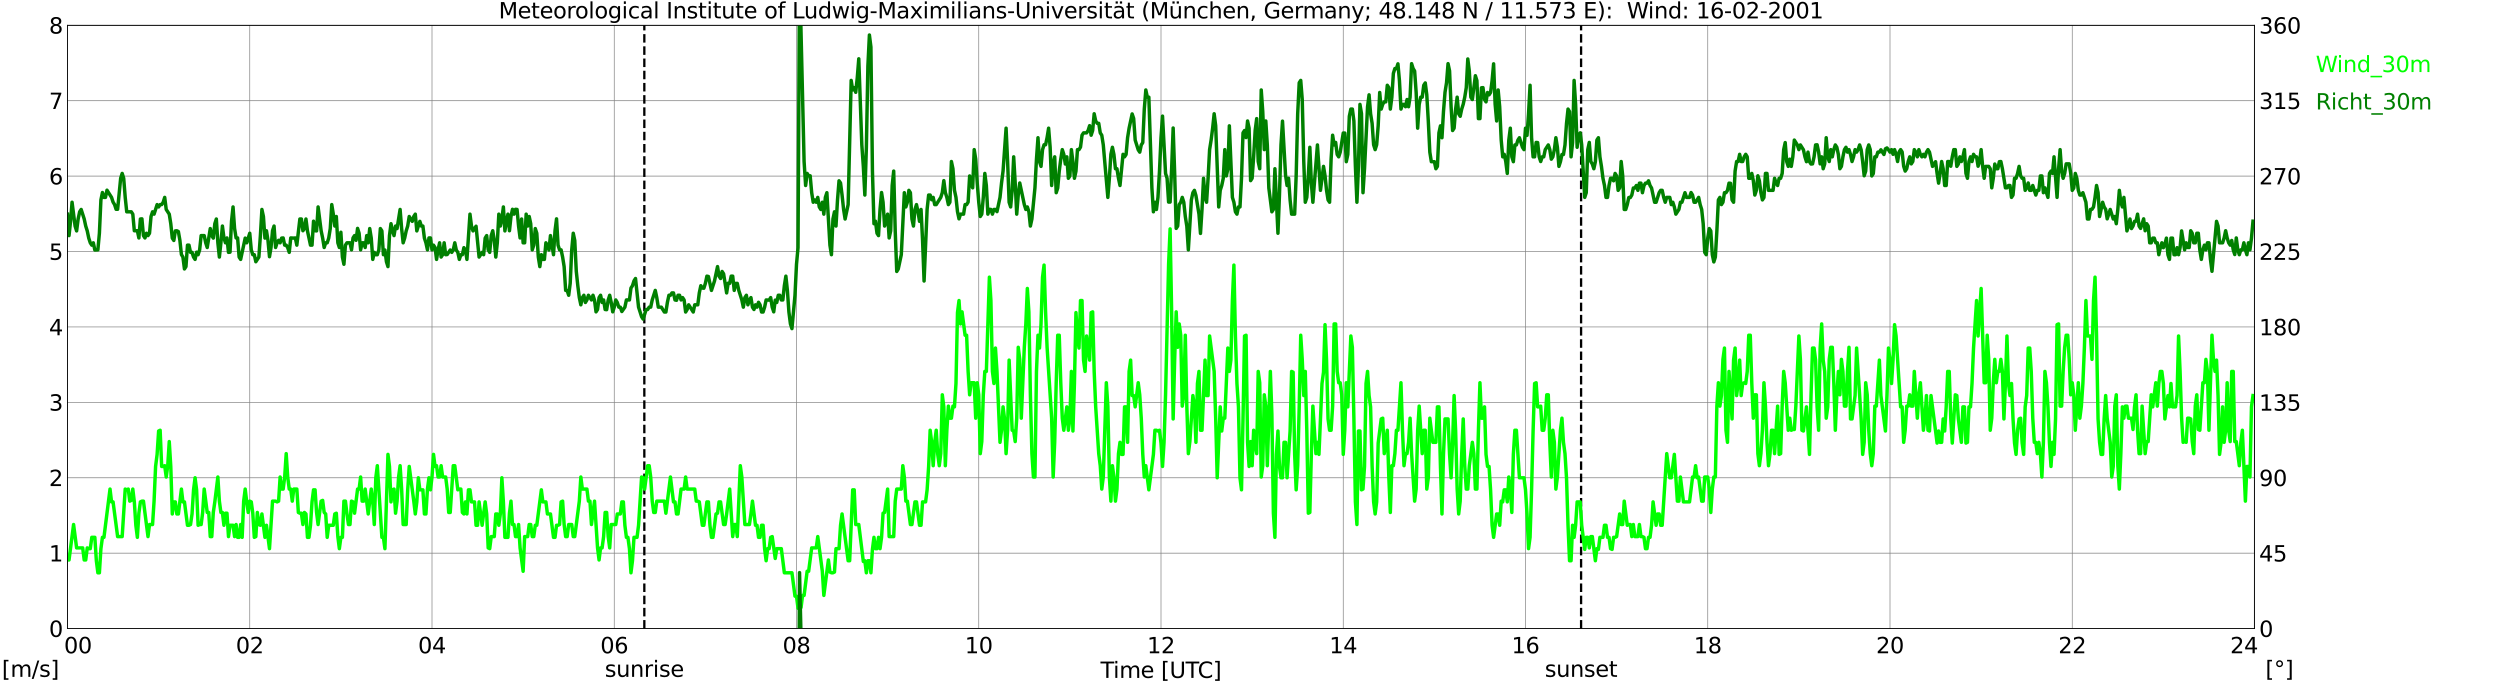 <?xml version="1.0" encoding="utf-8" standalone="no"?>
<!DOCTYPE svg PUBLIC "-//W3C//DTD SVG 1.1//EN"
  "http://www.w3.org/Graphics/SVG/1.1/DTD/svg11.dtd">
<svg xmlns:xlink="http://www.w3.org/1999/xlink" width="1085.4pt" height="296.64pt" viewBox="0 0 1085.4 296.64" xmlns="http://www.w3.org/2000/svg" version="1.1">
 <defs>
  <style type="text/css">*{stroke-linejoin: round; stroke-linecap: butt}</style>
 </defs>
 <g id="figure_1">
  <g id="patch_1">
   <path d="M 0 296.64 
L 1085.4 296.64 
L 1085.4 0 
L 0 0 
z
" style="fill: #ffffff"/>
  </g>
  <g id="axes_1">
   <g id="patch_2">
    <path d="M 29.306 272.909 
L 978.814 272.909 
L 978.814 10.976 
L 29.306 10.976 
z
" style="fill: #ffffff"/>
   </g>
   <g id="patch_3">
    <path d="M 978.814 272.909 
L 978.814 272.909 
L 978.814 10.976 
L 978.814 10.976 
z
" clip-path="url(#pe558835db4)" style="fill: #d3d3d3; opacity: 0.25; stroke: #d3d3d3; stroke-linejoin: miter"/>
   </g>
   <g id="matplotlib.axis_1">
    <g id="xtick_1">
     <g id="line2d_1">
      <path d="M 29.306 272.909 
L 29.306 10.976 
" clip-path="url(#pe558835db4)" style="fill: none; stroke: #808080; stroke-width: 0.3; stroke-linecap: square"/>
     </g>
     <g id="line2d_2"/>
     <g id="text_1">
      <!--    00 -->
      <g transform="translate(18.733 283.627) scale(0.095 -0.095)">
       <defs>
        <path id="DejaVuSans-20" transform="scale(0.016)"/>
        <path id="DejaVuSans-30" d="M 2034 4250 
Q 1547 4250 1301 3770 
Q 1056 3291 1056 2328 
Q 1056 1369 1301 889 
Q 1547 409 2034 409 
Q 2525 409 2770 889 
Q 3016 1369 3016 2328 
Q 3016 3291 2770 3770 
Q 2525 4250 2034 4250 
z
M 2034 4750 
Q 2819 4750 3233 4129 
Q 3647 3509 3647 2328 
Q 3647 1150 3233 529 
Q 2819 -91 2034 -91 
Q 1250 -91 836 529 
Q 422 1150 422 2328 
Q 422 3509 836 4129 
Q 1250 4750 2034 4750 
z
" transform="scale(0.016)"/>
       </defs>
       <use xlink:href="#DejaVuSans-20"/>
       <use xlink:href="#DejaVuSans-20" transform="translate(31.787 0)"/>
       <use xlink:href="#DejaVuSans-20" transform="translate(63.574 0)"/>
       <use xlink:href="#DejaVuSans-30" transform="translate(95.361 0)"/>
       <use xlink:href="#DejaVuSans-30" transform="translate(158.984 0)"/>
      </g>
     </g>
    </g>
    <g id="xtick_2">
     <g id="line2d_3">
      <path d="M 108.431 272.909 
L 108.431 10.976 
" clip-path="url(#pe558835db4)" style="fill: none; stroke: #808080; stroke-width: 0.3; stroke-linecap: square"/>
     </g>
     <g id="line2d_4"/>
     <g id="text_2">
      <!-- 02 -->
      <g transform="translate(102.387 283.627) scale(0.095 -0.095)">
       <defs>
        <path id="DejaVuSans-32" d="M 1228 531 
L 3431 531 
L 3431 0 
L 469 0 
L 469 531 
Q 828 903 1448 1529 
Q 2069 2156 2228 2338 
Q 2531 2678 2651 2914 
Q 2772 3150 2772 3378 
Q 2772 3750 2511 3984 
Q 2250 4219 1831 4219 
Q 1534 4219 1204 4116 
Q 875 4013 500 3803 
L 500 4441 
Q 881 4594 1212 4672 
Q 1544 4750 1819 4750 
Q 2544 4750 2975 4387 
Q 3406 4025 3406 3419 
Q 3406 3131 3298 2873 
Q 3191 2616 2906 2266 
Q 2828 2175 2409 1742 
Q 1991 1309 1228 531 
z
" transform="scale(0.016)"/>
       </defs>
       <use xlink:href="#DejaVuSans-30"/>
       <use xlink:href="#DejaVuSans-32" transform="translate(63.623 0)"/>
      </g>
     </g>
    </g>
    <g id="xtick_3">
     <g id="line2d_5">
      <path d="M 187.557 272.909 
L 187.557 10.976 
" clip-path="url(#pe558835db4)" style="fill: none; stroke: #808080; stroke-width: 0.3; stroke-linecap: square"/>
     </g>
     <g id="line2d_6"/>
     <g id="text_3">
      <!-- 04 -->
      <g transform="translate(181.513 283.627) scale(0.095 -0.095)">
       <defs>
        <path id="DejaVuSans-34" d="M 2419 4116 
L 825 1625 
L 2419 1625 
L 2419 4116 
z
M 2253 4666 
L 3047 4666 
L 3047 1625 
L 3713 1625 
L 3713 1100 
L 3047 1100 
L 3047 0 
L 2419 0 
L 2419 1100 
L 313 1100 
L 313 1709 
L 2253 4666 
z
" transform="scale(0.016)"/>
       </defs>
       <use xlink:href="#DejaVuSans-30"/>
       <use xlink:href="#DejaVuSans-34" transform="translate(63.623 0)"/>
      </g>
     </g>
    </g>
    <g id="xtick_4">
     <g id="line2d_7">
      <path d="M 266.683 272.909 
L 266.683 10.976 
" clip-path="url(#pe558835db4)" style="fill: none; stroke: #808080; stroke-width: 0.3; stroke-linecap: square"/>
     </g>
     <g id="line2d_8"/>
     <g id="text_4">
      <!-- 06 -->
      <g transform="translate(260.638 283.627) scale(0.095 -0.095)">
       <defs>
        <path id="DejaVuSans-36" d="M 2113 2584 
Q 1688 2584 1439 2293 
Q 1191 2003 1191 1497 
Q 1191 994 1439 701 
Q 1688 409 2113 409 
Q 2538 409 2786 701 
Q 3034 994 3034 1497 
Q 3034 2003 2786 2293 
Q 2538 2584 2113 2584 
z
M 3366 4563 
L 3366 3988 
Q 3128 4100 2886 4159 
Q 2644 4219 2406 4219 
Q 1781 4219 1451 3797 
Q 1122 3375 1075 2522 
Q 1259 2794 1537 2939 
Q 1816 3084 2150 3084 
Q 2853 3084 3261 2657 
Q 3669 2231 3669 1497 
Q 3669 778 3244 343 
Q 2819 -91 2113 -91 
Q 1303 -91 875 529 
Q 447 1150 447 2328 
Q 447 3434 972 4092 
Q 1497 4750 2381 4750 
Q 2619 4750 2861 4703 
Q 3103 4656 3366 4563 
z
" transform="scale(0.016)"/>
       </defs>
       <use xlink:href="#DejaVuSans-30"/>
       <use xlink:href="#DejaVuSans-36" transform="translate(63.623 0)"/>
      </g>
     </g>
    </g>
    <g id="xtick_5">
     <g id="line2d_9">
      <path d="M 345.808 272.909 
L 345.808 10.976 
" clip-path="url(#pe558835db4)" style="fill: none; stroke: #808080; stroke-width: 0.3; stroke-linecap: square"/>
     </g>
     <g id="line2d_10"/>
     <g id="text_5">
      <!-- 08 -->
      <g transform="translate(339.764 283.627) scale(0.095 -0.095)">
       <defs>
        <path id="DejaVuSans-38" d="M 2034 2216 
Q 1584 2216 1326 1975 
Q 1069 1734 1069 1313 
Q 1069 891 1326 650 
Q 1584 409 2034 409 
Q 2484 409 2743 651 
Q 3003 894 3003 1313 
Q 3003 1734 2745 1975 
Q 2488 2216 2034 2216 
z
M 1403 2484 
Q 997 2584 770 2862 
Q 544 3141 544 3541 
Q 544 4100 942 4425 
Q 1341 4750 2034 4750 
Q 2731 4750 3128 4425 
Q 3525 4100 3525 3541 
Q 3525 3141 3298 2862 
Q 3072 2584 2669 2484 
Q 3125 2378 3379 2068 
Q 3634 1759 3634 1313 
Q 3634 634 3220 271 
Q 2806 -91 2034 -91 
Q 1263 -91 848 271 
Q 434 634 434 1313 
Q 434 1759 690 2068 
Q 947 2378 1403 2484 
z
M 1172 3481 
Q 1172 3119 1398 2916 
Q 1625 2713 2034 2713 
Q 2441 2713 2670 2916 
Q 2900 3119 2900 3481 
Q 2900 3844 2670 4047 
Q 2441 4250 2034 4250 
Q 1625 4250 1398 4047 
Q 1172 3844 1172 3481 
z
" transform="scale(0.016)"/>
       </defs>
       <use xlink:href="#DejaVuSans-30"/>
       <use xlink:href="#DejaVuSans-38" transform="translate(63.623 0)"/>
      </g>
     </g>
    </g>
    <g id="xtick_6">
     <g id="line2d_11">
      <path d="M 424.934 272.909 
L 424.934 10.976 
" clip-path="url(#pe558835db4)" style="fill: none; stroke: #808080; stroke-width: 0.3; stroke-linecap: square"/>
     </g>
     <g id="line2d_12"/>
     <g id="text_6">
      <!-- 10 -->
      <g transform="translate(418.89 283.627) scale(0.095 -0.095)">
       <defs>
        <path id="DejaVuSans-31" d="M 794 531 
L 1825 531 
L 1825 4091 
L 703 3866 
L 703 4441 
L 1819 4666 
L 2450 4666 
L 2450 531 
L 3481 531 
L 3481 0 
L 794 0 
L 794 531 
z
" transform="scale(0.016)"/>
       </defs>
       <use xlink:href="#DejaVuSans-31"/>
       <use xlink:href="#DejaVuSans-30" transform="translate(63.623 0)"/>
      </g>
     </g>
    </g>
    <g id="xtick_7">
     <g id="line2d_13">
      <path d="M 504.06 272.909 
L 504.06 10.976 
" clip-path="url(#pe558835db4)" style="fill: none; stroke: #808080; stroke-width: 0.3; stroke-linecap: square"/>
     </g>
     <g id="line2d_14"/>
     <g id="text_7">
      <!-- 12 -->
      <g transform="translate(498.015 283.627) scale(0.095 -0.095)">
       <use xlink:href="#DejaVuSans-31"/>
       <use xlink:href="#DejaVuSans-32" transform="translate(63.623 0)"/>
      </g>
     </g>
    </g>
    <g id="xtick_8">
     <g id="line2d_15">
      <path d="M 583.185 272.909 
L 583.185 10.976 
" clip-path="url(#pe558835db4)" style="fill: none; stroke: #808080; stroke-width: 0.3; stroke-linecap: square"/>
     </g>
     <g id="line2d_16"/>
     <g id="text_8">
      <!-- 14 -->
      <g transform="translate(577.141 283.627) scale(0.095 -0.095)">
       <use xlink:href="#DejaVuSans-31"/>
       <use xlink:href="#DejaVuSans-34" transform="translate(63.623 0)"/>
      </g>
     </g>
    </g>
    <g id="xtick_9">
     <g id="line2d_17">
      <path d="M 662.311 272.909 
L 662.311 10.976 
" clip-path="url(#pe558835db4)" style="fill: none; stroke: #808080; stroke-width: 0.3; stroke-linecap: square"/>
     </g>
     <g id="line2d_18"/>
     <g id="text_9">
      <!-- 16 -->
      <g transform="translate(656.267 283.627) scale(0.095 -0.095)">
       <use xlink:href="#DejaVuSans-31"/>
       <use xlink:href="#DejaVuSans-36" transform="translate(63.623 0)"/>
      </g>
     </g>
    </g>
    <g id="xtick_10">
     <g id="line2d_19">
      <path d="M 741.437 272.909 
L 741.437 10.976 
" clip-path="url(#pe558835db4)" style="fill: none; stroke: #808080; stroke-width: 0.3; stroke-linecap: square"/>
     </g>
     <g id="line2d_20"/>
     <g id="text_10">
      <!-- 18 -->
      <g transform="translate(735.392 283.627) scale(0.095 -0.095)">
       <use xlink:href="#DejaVuSans-31"/>
       <use xlink:href="#DejaVuSans-38" transform="translate(63.623 0)"/>
      </g>
     </g>
    </g>
    <g id="xtick_11">
     <g id="line2d_21">
      <path d="M 820.562 272.909 
L 820.562 10.976 
" clip-path="url(#pe558835db4)" style="fill: none; stroke: #808080; stroke-width: 0.3; stroke-linecap: square"/>
     </g>
     <g id="line2d_22"/>
     <g id="text_11">
      <!-- 20 -->
      <g transform="translate(814.518 283.627) scale(0.095 -0.095)">
       <use xlink:href="#DejaVuSans-32"/>
       <use xlink:href="#DejaVuSans-30" transform="translate(63.623 0)"/>
      </g>
     </g>
    </g>
    <g id="xtick_12">
     <g id="line2d_23">
      <path d="M 899.688 272.909 
L 899.688 10.976 
" clip-path="url(#pe558835db4)" style="fill: none; stroke: #808080; stroke-width: 0.3; stroke-linecap: square"/>
     </g>
     <g id="line2d_24"/>
     <g id="text_12">
      <!-- 22 -->
      <g transform="translate(893.644 283.627) scale(0.095 -0.095)">
       <use xlink:href="#DejaVuSans-32"/>
       <use xlink:href="#DejaVuSans-32" transform="translate(63.623 0)"/>
      </g>
     </g>
    </g>
    <g id="xtick_13">
     <g id="line2d_25">
      <path d="M 978.814 272.909 
L 978.814 10.976 
" clip-path="url(#pe558835db4)" style="fill: none; stroke: #808080; stroke-width: 0.3; stroke-linecap: square"/>
     </g>
     <g id="line2d_26"/>
     <g id="text_13">
      <!-- 24    -->
      <g transform="translate(968.241 283.627) scale(0.095 -0.095)">
       <use xlink:href="#DejaVuSans-32"/>
       <use xlink:href="#DejaVuSans-34" transform="translate(63.623 0)"/>
       <use xlink:href="#DejaVuSans-20" transform="translate(127.246 0)"/>
       <use xlink:href="#DejaVuSans-20" transform="translate(159.033 0)"/>
       <use xlink:href="#DejaVuSans-20" transform="translate(190.82 0)"/>
      </g>
     </g>
    </g>
    <g id="text_14">
     <!-- Time [UTC] -->
     <g transform="translate(477.806 294.322) scale(0.095 -0.095)">
      <defs>
       <path id="DejaVuSans-54" d="M -19 4666 
L 3928 4666 
L 3928 4134 
L 2272 4134 
L 2272 0 
L 1638 0 
L 1638 4134 
L -19 4134 
L -19 4666 
z
" transform="scale(0.016)"/>
       <path id="DejaVuSans-69" d="M 603 3500 
L 1178 3500 
L 1178 0 
L 603 0 
L 603 3500 
z
M 603 4863 
L 1178 4863 
L 1178 4134 
L 603 4134 
L 603 4863 
z
" transform="scale(0.016)"/>
       <path id="DejaVuSans-6d" d="M 3328 2828 
Q 3544 3216 3844 3400 
Q 4144 3584 4550 3584 
Q 5097 3584 5394 3201 
Q 5691 2819 5691 2113 
L 5691 0 
L 5113 0 
L 5113 2094 
Q 5113 2597 4934 2840 
Q 4756 3084 4391 3084 
Q 3944 3084 3684 2787 
Q 3425 2491 3425 1978 
L 3425 0 
L 2847 0 
L 2847 2094 
Q 2847 2600 2669 2842 
Q 2491 3084 2119 3084 
Q 1678 3084 1418 2786 
Q 1159 2488 1159 1978 
L 1159 0 
L 581 0 
L 581 3500 
L 1159 3500 
L 1159 2956 
Q 1356 3278 1631 3431 
Q 1906 3584 2284 3584 
Q 2666 3584 2933 3390 
Q 3200 3197 3328 2828 
z
" transform="scale(0.016)"/>
       <path id="DejaVuSans-65" d="M 3597 1894 
L 3597 1613 
L 953 1613 
Q 991 1019 1311 708 
Q 1631 397 2203 397 
Q 2534 397 2845 478 
Q 3156 559 3463 722 
L 3463 178 
Q 3153 47 2828 -22 
Q 2503 -91 2169 -91 
Q 1331 -91 842 396 
Q 353 884 353 1716 
Q 353 2575 817 3079 
Q 1281 3584 2069 3584 
Q 2775 3584 3186 3129 
Q 3597 2675 3597 1894 
z
M 3022 2063 
Q 3016 2534 2758 2815 
Q 2500 3097 2075 3097 
Q 1594 3097 1305 2825 
Q 1016 2553 972 2059 
L 3022 2063 
z
" transform="scale(0.016)"/>
       <path id="DejaVuSans-5b" d="M 550 4863 
L 1875 4863 
L 1875 4416 
L 1125 4416 
L 1125 -397 
L 1875 -397 
L 1875 -844 
L 550 -844 
L 550 4863 
z
" transform="scale(0.016)"/>
       <path id="DejaVuSans-55" d="M 556 4666 
L 1191 4666 
L 1191 1831 
Q 1191 1081 1462 751 
Q 1734 422 2344 422 
Q 2950 422 3222 751 
Q 3494 1081 3494 1831 
L 3494 4666 
L 4128 4666 
L 4128 1753 
Q 4128 841 3676 375 
Q 3225 -91 2344 -91 
Q 1459 -91 1007 375 
Q 556 841 556 1753 
L 556 4666 
z
" transform="scale(0.016)"/>
       <path id="DejaVuSans-43" d="M 4122 4306 
L 4122 3641 
Q 3803 3938 3442 4084 
Q 3081 4231 2675 4231 
Q 1875 4231 1450 3742 
Q 1025 3253 1025 2328 
Q 1025 1406 1450 917 
Q 1875 428 2675 428 
Q 3081 428 3442 575 
Q 3803 722 4122 1019 
L 4122 359 
Q 3791 134 3420 21 
Q 3050 -91 2638 -91 
Q 1578 -91 968 557 
Q 359 1206 359 2328 
Q 359 3453 968 4101 
Q 1578 4750 2638 4750 
Q 3056 4750 3426 4639 
Q 3797 4528 4122 4306 
z
" transform="scale(0.016)"/>
       <path id="DejaVuSans-5d" d="M 1947 4863 
L 1947 -844 
L 622 -844 
L 622 -397 
L 1369 -397 
L 1369 4416 
L 622 4416 
L 622 4863 
L 1947 4863 
z
" transform="scale(0.016)"/>
      </defs>
      <use xlink:href="#DejaVuSans-54"/>
      <use xlink:href="#DejaVuSans-69" transform="translate(57.959 0)"/>
      <use xlink:href="#DejaVuSans-6d" transform="translate(85.742 0)"/>
      <use xlink:href="#DejaVuSans-65" transform="translate(183.154 0)"/>
      <use xlink:href="#DejaVuSans-20" transform="translate(244.678 0)"/>
      <use xlink:href="#DejaVuSans-5b" transform="translate(276.465 0)"/>
      <use xlink:href="#DejaVuSans-55" transform="translate(315.479 0)"/>
      <use xlink:href="#DejaVuSans-54" transform="translate(388.672 0)"/>
      <use xlink:href="#DejaVuSans-43" transform="translate(443.881 0)"/>
      <use xlink:href="#DejaVuSans-5d" transform="translate(513.705 0)"/>
     </g>
    </g>
   </g>
   <g id="matplotlib.axis_2">
    <g id="ytick_1">
     <g id="line2d_27">
      <path d="M 29.306 272.909 
L 978.814 272.909 
" clip-path="url(#pe558835db4)" style="fill: none; stroke: #808080; stroke-width: 0.3; stroke-linecap: square"/>
     </g>
     <g id="line2d_28"/>
     <g id="text_15">
      <!-- 0 -->
      <g transform="translate(21.261 276.518) scale(0.095 -0.095)">
       <use xlink:href="#DejaVuSans-30"/>
      </g>
     </g>
    </g>
    <g id="ytick_2">
     <g id="line2d_29">
      <path d="M 29.306 240.167 
L 978.814 240.167 
" clip-path="url(#pe558835db4)" style="fill: none; stroke: #808080; stroke-width: 0.3; stroke-linecap: square"/>
     </g>
     <g id="line2d_30"/>
     <g id="text_16">
      <!-- 1 -->
      <g transform="translate(21.261 243.776) scale(0.095 -0.095)">
       <use xlink:href="#DejaVuSans-31"/>
      </g>
     </g>
    </g>
    <g id="ytick_3">
     <g id="line2d_31">
      <path d="M 29.306 207.426 
L 978.814 207.426 
" clip-path="url(#pe558835db4)" style="fill: none; stroke: #808080; stroke-width: 0.3; stroke-linecap: square"/>
     </g>
     <g id="line2d_32"/>
     <g id="text_17">
      <!-- 2 -->
      <g transform="translate(21.261 211.035) scale(0.095 -0.095)">
       <use xlink:href="#DejaVuSans-32"/>
      </g>
     </g>
    </g>
    <g id="ytick_4">
     <g id="line2d_33">
      <path d="M 29.306 174.684 
L 978.814 174.684 
" clip-path="url(#pe558835db4)" style="fill: none; stroke: #808080; stroke-width: 0.3; stroke-linecap: square"/>
     </g>
     <g id="line2d_34"/>
     <g id="text_18">
      <!-- 3 -->
      <g transform="translate(21.261 178.293) scale(0.095 -0.095)">
       <defs>
        <path id="DejaVuSans-33" d="M 2597 2516 
Q 3050 2419 3304 2112 
Q 3559 1806 3559 1356 
Q 3559 666 3084 287 
Q 2609 -91 1734 -91 
Q 1441 -91 1130 -33 
Q 819 25 488 141 
L 488 750 
Q 750 597 1062 519 
Q 1375 441 1716 441 
Q 2309 441 2620 675 
Q 2931 909 2931 1356 
Q 2931 1769 2642 2001 
Q 2353 2234 1838 2234 
L 1294 2234 
L 1294 2753 
L 1863 2753 
Q 2328 2753 2575 2939 
Q 2822 3125 2822 3475 
Q 2822 3834 2567 4026 
Q 2313 4219 1838 4219 
Q 1578 4219 1281 4162 
Q 984 4106 628 3988 
L 628 4550 
Q 988 4650 1302 4700 
Q 1616 4750 1894 4750 
Q 2613 4750 3031 4423 
Q 3450 4097 3450 3541 
Q 3450 3153 3228 2886 
Q 3006 2619 2597 2516 
z
" transform="scale(0.016)"/>
       </defs>
       <use xlink:href="#DejaVuSans-33"/>
      </g>
     </g>
    </g>
    <g id="ytick_5">
     <g id="line2d_35">
      <path d="M 29.306 141.942 
L 978.814 141.942 
" clip-path="url(#pe558835db4)" style="fill: none; stroke: #808080; stroke-width: 0.3; stroke-linecap: square"/>
     </g>
     <g id="line2d_36"/>
     <g id="text_19">
      <!-- 4 -->
      <g transform="translate(21.261 145.551) scale(0.095 -0.095)">
       <use xlink:href="#DejaVuSans-34"/>
      </g>
     </g>
    </g>
    <g id="ytick_6">
     <g id="line2d_37">
      <path d="M 29.306 109.201 
L 978.814 109.201 
" clip-path="url(#pe558835db4)" style="fill: none; stroke: #808080; stroke-width: 0.3; stroke-linecap: square"/>
     </g>
     <g id="line2d_38"/>
     <g id="text_20">
      <!-- 5 -->
      <g transform="translate(21.261 112.81) scale(0.095 -0.095)">
       <defs>
        <path id="DejaVuSans-35" d="M 691 4666 
L 3169 4666 
L 3169 4134 
L 1269 4134 
L 1269 2991 
Q 1406 3038 1543 3061 
Q 1681 3084 1819 3084 
Q 2600 3084 3056 2656 
Q 3513 2228 3513 1497 
Q 3513 744 3044 326 
Q 2575 -91 1722 -91 
Q 1428 -91 1123 -41 
Q 819 9 494 109 
L 494 744 
Q 775 591 1075 516 
Q 1375 441 1709 441 
Q 2250 441 2565 725 
Q 2881 1009 2881 1497 
Q 2881 1984 2565 2268 
Q 2250 2553 1709 2553 
Q 1456 2553 1204 2497 
Q 953 2441 691 2322 
L 691 4666 
z
" transform="scale(0.016)"/>
       </defs>
       <use xlink:href="#DejaVuSans-35"/>
      </g>
     </g>
    </g>
    <g id="ytick_7">
     <g id="line2d_39">
      <path d="M 29.306 76.459 
L 978.814 76.459 
" clip-path="url(#pe558835db4)" style="fill: none; stroke: #808080; stroke-width: 0.3; stroke-linecap: square"/>
     </g>
     <g id="line2d_40"/>
     <g id="text_21">
      <!-- 6 -->
      <g transform="translate(21.261 80.068) scale(0.095 -0.095)">
       <use xlink:href="#DejaVuSans-36"/>
      </g>
     </g>
    </g>
    <g id="ytick_8">
     <g id="line2d_41">
      <path d="M 29.306 43.717 
L 978.814 43.717 
" clip-path="url(#pe558835db4)" style="fill: none; stroke: #808080; stroke-width: 0.3; stroke-linecap: square"/>
     </g>
     <g id="line2d_42"/>
     <g id="text_22">
      <!-- 7 -->
      <g transform="translate(21.261 47.327) scale(0.095 -0.095)">
       <defs>
        <path id="DejaVuSans-37" d="M 525 4666 
L 3525 4666 
L 3525 4397 
L 1831 0 
L 1172 0 
L 2766 4134 
L 525 4134 
L 525 4666 
z
" transform="scale(0.016)"/>
       </defs>
       <use xlink:href="#DejaVuSans-37"/>
      </g>
     </g>
    </g>
    <g id="ytick_9">
     <g id="line2d_43">
      <path d="M 29.306 10.976 
L 978.814 10.976 
" clip-path="url(#pe558835db4)" style="fill: none; stroke: #808080; stroke-width: 0.3; stroke-linecap: square"/>
     </g>
     <g id="line2d_44"/>
     <g id="text_23">
      <!-- 8 -->
      <g transform="translate(21.261 14.585) scale(0.095 -0.095)">
       <use xlink:href="#DejaVuSans-38"/>
      </g>
     </g>
    </g>
   </g>
   <g id="line2d_45">
    <path d="M 279.739 272.909 
L 279.739 10.976 
" clip-path="url(#pe558835db4)" style="fill: none; stroke-dasharray: 3.7,1.6; stroke-dashoffset: 0; stroke: #000000"/>
   </g>
   <g id="line2d_46">
    <path d="M 686.444 272.909 
L 686.444 10.976 
" clip-path="url(#pe558835db4)" style="fill: none; stroke-dasharray: 3.7,1.6; stroke-dashoffset: 0; stroke: #000000"/>
   </g>
   <g id="line2d_47">
    <path d="M 29.306 243.114 
L 29.965 243.114 
L 31.943 227.725 
L 33.262 237.875 
L 35.9 237.875 
L 36.559 243.114 
L 37.218 243.114 
L 37.878 237.875 
L 38.537 238.203 
L 39.197 238.203 
L 39.856 233.291 
L 41.175 233.291 
L 41.834 243.441 
L 42.493 248.68 
L 43.153 248.68 
L 43.812 238.203 
L 44.472 233.291 
L 45.131 233.291 
L 47.768 212.337 
L 48.428 217.903 
L 49.087 217.903 
L 51.065 232.964 
L 53.043 232.964 
L 54.362 212.337 
L 55.022 212.664 
L 55.681 212.337 
L 56.34 217.575 
L 57 217.248 
L 57.659 212.337 
L 58.319 217.903 
L 58.978 228.053 
L 59.637 233.291 
L 60.297 222.814 
L 60.956 217.903 
L 61.615 217.575 
L 62.275 217.575 
L 64.253 232.964 
L 64.912 227.725 
L 66.231 227.725 
L 66.89 217.575 
L 67.55 202.514 
L 68.209 197.276 
L 68.869 187.126 
L 69.528 186.798 
L 70.187 202.514 
L 70.847 202.514 
L 71.506 202.187 
L 72.166 207.098 
L 72.825 202.187 
L 73.484 191.71 
L 74.144 202.514 
L 74.803 223.142 
L 75.462 217.903 
L 76.122 217.903 
L 76.781 223.142 
L 77.441 223.142 
L 78.759 212.337 
L 79.419 217.903 
L 80.078 217.903 
L 81.397 228.053 
L 82.056 228.053 
L 82.716 227.725 
L 83.375 223.142 
L 84.034 212.664 
L 84.694 207.426 
L 85.353 212.664 
L 86.013 228.053 
L 86.672 227.725 
L 87.331 227.725 
L 87.991 222.487 
L 88.65 212.337 
L 89.969 222.487 
L 90.628 222.487 
L 91.288 232.964 
L 91.947 232.964 
L 92.606 222.487 
L 93.266 217.903 
L 94.584 207.098 
L 95.244 217.575 
L 95.903 222.487 
L 96.563 222.487 
L 97.222 228.053 
L 97.881 222.814 
L 98.541 222.814 
L 99.2 232.964 
L 99.86 228.053 
L 101.178 228.053 
L 101.838 232.964 
L 102.497 227.725 
L 103.156 233.291 
L 103.816 233.291 
L 104.475 227.725 
L 105.135 233.291 
L 105.794 217.575 
L 106.453 212.337 
L 107.113 217.903 
L 107.772 222.487 
L 108.431 217.575 
L 109.091 217.903 
L 109.75 222.814 
L 110.41 233.291 
L 111.069 232.964 
L 111.728 222.487 
L 112.388 227.725 
L 113.047 228.053 
L 113.707 223.142 
L 115.025 233.291 
L 115.685 228.053 
L 117.003 238.203 
L 118.322 217.575 
L 119.641 217.575 
L 120.3 217.903 
L 120.96 217.575 
L 121.619 207.098 
L 122.278 212.337 
L 122.938 212.337 
L 123.597 207.098 
L 124.257 196.948 
L 124.916 207.098 
L 125.575 212.337 
L 126.235 212.337 
L 126.894 217.575 
L 127.553 212.337 
L 128.872 212.337 
L 129.532 222.487 
L 130.191 222.814 
L 130.85 222.814 
L 131.51 227.725 
L 132.169 222.487 
L 132.829 223.142 
L 133.488 233.291 
L 134.147 233.291 
L 134.807 228.053 
L 135.466 217.903 
L 136.125 212.664 
L 136.785 212.664 
L 137.444 222.487 
L 138.104 227.725 
L 139.422 217.575 
L 140.082 217.248 
L 140.741 222.487 
L 141.4 223.142 
L 142.06 233.291 
L 142.719 228.053 
L 144.697 228.053 
L 145.357 223.142 
L 146.016 222.814 
L 146.676 232.964 
L 147.335 238.203 
L 147.994 233.291 
L 148.654 233.291 
L 149.313 217.575 
L 149.972 217.575 
L 150.632 223.142 
L 151.291 227.725 
L 151.951 227.725 
L 152.61 217.575 
L 153.269 217.903 
L 153.929 222.814 
L 155.247 212.337 
L 155.907 212.337 
L 156.566 207.098 
L 157.226 217.575 
L 157.885 217.575 
L 158.544 212.337 
L 159.863 223.142 
L 161.182 212.337 
L 161.841 217.575 
L 162.501 227.725 
L 163.16 207.426 
L 163.819 202.187 
L 165.798 233.291 
L 166.457 233.291 
L 167.116 238.203 
L 168.435 197.276 
L 169.094 202.514 
L 169.754 217.903 
L 170.413 212.664 
L 171.073 212.337 
L 171.732 222.814 
L 172.391 217.575 
L 173.051 207.098 
L 173.71 202.187 
L 174.37 212.337 
L 175.029 227.725 
L 176.348 227.725 
L 177.007 212.664 
L 177.666 202.514 
L 179.645 217.575 
L 180.304 223.142 
L 180.963 217.903 
L 181.623 207.426 
L 182.282 212.664 
L 183.601 212.664 
L 184.26 223.142 
L 184.92 223.142 
L 185.579 212.337 
L 186.238 207.426 
L 186.898 212.664 
L 187.557 207.098 
L 188.217 197.276 
L 188.876 202.514 
L 189.535 202.187 
L 190.195 207.098 
L 190.854 207.098 
L 191.513 202.187 
L 192.173 207.098 
L 193.492 207.098 
L 194.151 212.337 
L 194.81 222.487 
L 195.47 222.487 
L 196.788 202.187 
L 197.448 202.187 
L 198.767 212.664 
L 199.426 212.337 
L 200.085 212.337 
L 200.745 222.487 
L 201.404 223.142 
L 202.063 217.903 
L 202.723 223.142 
L 203.382 212.664 
L 204.042 212.664 
L 204.701 217.903 
L 206.02 217.903 
L 206.679 228.053 
L 207.339 228.053 
L 207.998 217.903 
L 209.317 228.053 
L 210.635 217.903 
L 211.295 223.142 
L 211.954 237.875 
L 212.614 238.203 
L 213.273 232.964 
L 214.592 232.964 
L 215.251 223.142 
L 215.91 223.142 
L 216.57 228.053 
L 217.229 223.142 
L 217.889 207.426 
L 218.548 217.903 
L 219.207 233.291 
L 220.526 233.291 
L 221.186 222.814 
L 221.845 217.575 
L 222.504 227.725 
L 223.164 227.725 
L 223.823 232.964 
L 224.482 232.964 
L 225.142 227.725 
L 225.801 237.875 
L 227.12 248.025 
L 227.779 232.964 
L 229.098 232.964 
L 229.757 227.725 
L 230.417 227.725 
L 231.076 232.964 
L 231.736 232.964 
L 232.395 228.053 
L 233.054 228.053 
L 235.033 212.664 
L 235.692 217.903 
L 237.011 217.903 
L 237.67 223.142 
L 238.989 223.142 
L 240.308 233.291 
L 240.967 233.291 
L 241.626 228.053 
L 242.286 228.053 
L 242.945 227.725 
L 243.604 217.903 
L 244.264 217.575 
L 244.923 227.725 
L 245.583 232.964 
L 246.242 232.964 
L 246.901 227.725 
L 248.22 227.725 
L 248.88 232.964 
L 249.539 232.964 
L 251.517 217.575 
L 252.176 207.098 
L 252.836 212.337 
L 254.814 212.337 
L 255.473 217.575 
L 256.133 217.575 
L 256.792 227.725 
L 258.111 217.575 
L 259.43 237.875 
L 260.089 243.114 
L 260.748 237.875 
L 261.408 237.875 
L 262.067 232.964 
L 262.726 222.487 
L 263.386 222.487 
L 264.045 232.964 
L 264.705 237.875 
L 265.364 227.725 
L 267.342 227.725 
L 268.002 223.142 
L 269.32 223.142 
L 269.98 217.903 
L 270.639 217.903 
L 271.298 228.053 
L 271.958 233.291 
L 272.617 233.291 
L 273.277 238.203 
L 273.936 248.68 
L 274.595 243.441 
L 275.255 233.291 
L 276.573 233.291 
L 277.233 228.053 
L 278.552 207.098 
L 279.211 207.426 
L 279.87 212.337 
L 281.189 202.187 
L 281.849 202.187 
L 282.508 207.098 
L 283.167 217.575 
L 283.827 222.487 
L 284.486 222.487 
L 285.145 217.575 
L 288.442 217.575 
L 289.102 222.814 
L 291.08 207.098 
L 292.399 217.903 
L 293.058 217.903 
L 293.717 223.142 
L 294.377 223.142 
L 295.696 212.337 
L 297.014 212.337 
L 297.674 207.098 
L 298.333 212.337 
L 301.63 212.337 
L 302.289 217.575 
L 302.949 217.575 
L 303.608 217.903 
L 304.927 228.053 
L 305.586 228.053 
L 306.905 217.903 
L 307.564 217.903 
L 308.224 228.053 
L 308.883 233.291 
L 309.543 233.291 
L 310.861 223.142 
L 311.521 222.814 
L 312.18 217.903 
L 312.839 217.903 
L 314.158 227.725 
L 314.818 227.725 
L 315.477 223.142 
L 316.796 212.337 
L 318.114 232.964 
L 318.774 227.725 
L 319.433 227.725 
L 320.093 232.964 
L 321.411 202.187 
L 322.071 207.098 
L 323.39 227.725 
L 325.368 227.725 
L 326.027 223.142 
L 326.686 217.575 
L 328.005 228.053 
L 328.665 228.053 
L 329.324 233.291 
L 329.983 233.291 
L 330.643 228.053 
L 331.302 228.053 
L 331.961 238.203 
L 332.621 243.441 
L 333.28 238.203 
L 333.94 238.203 
L 334.599 233.291 
L 335.258 232.964 
L 336.577 242.459 
L 337.236 238.203 
L 339.215 238.203 
L 340.533 248.68 
L 343.83 248.68 
L 345.149 258.83 
L 345.808 258.83 
L 346.468 264.069 
L 347.127 264.069 
L 347.787 263.741 
L 348.446 258.502 
L 349.105 258.502 
L 350.424 248.025 
L 351.083 248.025 
L 352.402 237.875 
L 354.38 237.875 
L 355.04 232.964 
L 357.018 248.025 
L 357.677 258.502 
L 359.655 243.114 
L 360.315 248.353 
L 360.974 248.68 
L 361.634 248.68 
L 362.293 248.353 
L 362.952 238.203 
L 364.271 238.203 
L 364.93 228.053 
L 365.59 223.142 
L 368.227 243.441 
L 368.887 243.441 
L 370.206 212.664 
L 370.865 212.664 
L 371.524 227.725 
L 372.843 227.725 
L 374.821 243.769 
L 375.481 243.441 
L 376.14 248.68 
L 376.799 243.441 
L 377.459 243.441 
L 378.118 248.68 
L 378.777 238.53 
L 379.437 233.291 
L 380.096 238.203 
L 380.756 238.203 
L 381.415 233.291 
L 382.074 238.203 
L 382.734 233.291 
L 383.393 222.814 
L 384.053 222.487 
L 385.371 212.337 
L 386.031 232.964 
L 388.009 232.964 
L 388.668 217.575 
L 389.328 212.337 
L 391.306 212.337 
L 391.965 202.187 
L 392.624 207.098 
L 393.284 217.575 
L 393.943 217.575 
L 395.262 227.725 
L 395.921 227.725 
L 397.24 217.903 
L 397.899 217.903 
L 399.218 228.053 
L 399.878 228.053 
L 400.537 217.903 
L 401.856 217.903 
L 402.515 212.664 
L 403.175 202.514 
L 403.834 186.798 
L 404.493 192.037 
L 405.153 202.187 
L 405.812 192.037 
L 406.471 186.798 
L 407.131 197.276 
L 407.79 202.187 
L 408.45 196.948 
L 409.109 171.41 
L 409.768 176.648 
L 410.428 202.187 
L 411.087 186.798 
L 411.746 176.321 
L 412.406 181.56 
L 413.065 181.56 
L 413.725 176.321 
L 414.384 176.648 
L 415.043 166.498 
L 415.703 135.721 
L 416.362 130.483 
L 417.022 140.633 
L 417.681 135.394 
L 419 145.544 
L 419.659 145.544 
L 420.318 161.26 
L 420.978 171.41 
L 421.637 166.171 
L 422.956 166.171 
L 423.615 181.56 
L 424.275 166.171 
L 424.934 171.41 
L 425.593 196.948 
L 426.253 191.71 
L 426.912 171.41 
L 427.572 161.26 
L 428.231 161.26 
L 429.55 120.333 
L 430.209 130.483 
L 430.869 161.26 
L 431.528 166.498 
L 432.187 151.11 
L 432.847 161.26 
L 434.165 192.037 
L 434.825 186.798 
L 435.484 176.648 
L 436.144 181.887 
L 436.803 196.948 
L 437.462 186.798 
L 438.122 156.349 
L 439.44 186.798 
L 440.1 187.126 
L 440.759 191.71 
L 441.419 181.56 
L 442.078 150.782 
L 442.737 156.021 
L 443.397 181.56 
L 444.716 150.782 
L 445.375 140.633 
L 446.034 125.244 
L 446.694 135.394 
L 447.353 171.41 
L 448.012 196.948 
L 448.672 207.098 
L 449.331 207.098 
L 449.991 161.26 
L 450.65 145.544 
L 451.309 151.11 
L 451.969 140.633 
L 452.628 120.333 
L 453.287 115.094 
L 453.947 135.394 
L 454.606 150.782 
L 456.584 181.56 
L 457.244 207.098 
L 457.903 192.037 
L 458.563 166.171 
L 459.222 145.544 
L 459.881 145.544 
L 460.541 166.171 
L 461.2 181.56 
L 461.859 186.798 
L 463.178 176.648 
L 463.838 186.798 
L 464.497 181.887 
L 465.156 161.26 
L 465.816 187.126 
L 466.475 166.498 
L 467.134 135.721 
L 467.794 145.871 
L 468.453 151.11 
L 469.113 130.483 
L 469.772 130.483 
L 470.431 156.349 
L 471.091 161.26 
L 471.75 145.871 
L 473.069 156.349 
L 473.728 135.721 
L 474.388 135.394 
L 475.047 161.26 
L 475.706 176.648 
L 477.025 196.948 
L 477.685 202.187 
L 478.344 212.337 
L 479.003 207.098 
L 480.322 166.171 
L 480.981 176.321 
L 481.641 207.098 
L 482.3 217.575 
L 482.96 202.187 
L 483.619 207.098 
L 484.278 217.575 
L 484.938 212.337 
L 485.597 196.948 
L 486.256 192.037 
L 486.916 197.276 
L 487.575 197.276 
L 488.235 176.648 
L 488.894 176.648 
L 489.553 192.037 
L 490.213 161.26 
L 490.872 156.349 
L 491.532 171.737 
L 492.191 171.737 
L 492.85 176.648 
L 494.169 166.171 
L 494.828 171.41 
L 495.488 181.56 
L 496.147 197.276 
L 496.807 207.098 
L 497.466 202.187 
L 498.785 212.664 
L 500.763 197.276 
L 501.422 186.798 
L 502.082 186.798 
L 502.741 187.126 
L 503.4 186.798 
L 504.06 192.364 
L 504.719 202.514 
L 505.379 192.037 
L 506.038 171.41 
L 507.357 114.767 
L 508.016 99.378 
L 508.675 135.394 
L 509.335 181.887 
L 509.994 156.021 
L 510.654 135.394 
L 511.313 150.782 
L 511.972 140.633 
L 512.632 145.544 
L 513.291 176.321 
L 513.95 171.41 
L 514.61 145.544 
L 515.269 176.321 
L 515.929 196.948 
L 516.588 191.71 
L 517.907 171.737 
L 518.566 176.321 
L 519.226 192.037 
L 519.885 166.498 
L 520.544 161.26 
L 521.204 186.798 
L 521.863 186.798 
L 523.182 156.349 
L 523.841 171.737 
L 524.501 171.737 
L 525.16 145.871 
L 527.138 161.26 
L 527.797 181.56 
L 528.457 207.426 
L 529.776 176.648 
L 530.435 187.126 
L 531.094 181.56 
L 531.754 181.56 
L 533.073 151.11 
L 533.732 161.26 
L 534.391 156.349 
L 535.051 130.483 
L 535.71 115.094 
L 536.369 145.871 
L 537.029 166.498 
L 537.688 176.648 
L 538.348 207.426 
L 539.007 212.664 
L 539.666 181.887 
L 540.326 145.871 
L 540.985 145.544 
L 541.644 192.037 
L 542.304 202.514 
L 542.963 191.71 
L 543.623 202.187 
L 544.282 186.798 
L 545.601 196.948 
L 546.26 161.26 
L 546.919 166.171 
L 547.579 207.098 
L 548.238 202.187 
L 548.898 171.41 
L 549.557 176.321 
L 550.216 202.187 
L 551.535 161.26 
L 552.195 179.923 
L 552.854 222.814 
L 553.513 233.291 
L 554.173 197.276 
L 554.832 187.126 
L 555.491 202.514 
L 556.151 207.426 
L 556.81 207.426 
L 557.47 192.037 
L 558.129 192.037 
L 558.788 207.426 
L 560.107 187.126 
L 560.766 161.26 
L 561.426 161.587 
L 562.085 197.276 
L 562.745 212.664 
L 563.404 202.187 
L 564.063 176.648 
L 564.723 145.544 
L 565.382 156.021 
L 566.042 171.737 
L 566.701 161.26 
L 567.36 186.798 
L 568.02 222.814 
L 568.679 222.487 
L 569.338 196.948 
L 569.998 176.321 
L 571.317 196.948 
L 571.976 192.037 
L 572.635 197.276 
L 573.954 166.498 
L 574.613 161.587 
L 575.273 140.96 
L 575.932 156.349 
L 576.592 181.887 
L 577.251 186.798 
L 577.91 186.798 
L 578.57 176.321 
L 579.229 140.633 
L 579.889 140.633 
L 580.548 161.26 
L 581.207 166.171 
L 581.867 166.171 
L 582.526 171.41 
L 583.185 197.276 
L 583.845 186.798 
L 584.504 166.171 
L 585.164 176.648 
L 586.482 145.871 
L 587.142 150.782 
L 587.801 181.56 
L 588.46 217.903 
L 589.12 227.725 
L 589.779 187.126 
L 590.439 187.126 
L 591.098 212.664 
L 591.757 212.337 
L 592.417 202.514 
L 593.076 166.498 
L 593.736 161.26 
L 594.395 171.737 
L 595.054 176.648 
L 595.714 202.187 
L 596.373 217.903 
L 597.032 223.142 
L 597.692 217.903 
L 598.351 192.364 
L 599.67 181.887 
L 600.329 181.56 
L 600.989 196.948 
L 602.307 186.798 
L 602.967 207.098 
L 603.626 222.487 
L 604.286 202.187 
L 604.945 202.187 
L 605.604 196.948 
L 606.264 186.798 
L 606.923 186.798 
L 608.242 166.171 
L 608.901 186.798 
L 609.561 202.187 
L 610.22 196.948 
L 610.879 196.948 
L 611.539 192.037 
L 612.198 181.56 
L 612.858 196.948 
L 614.176 217.575 
L 614.836 212.337 
L 615.495 186.798 
L 616.154 176.321 
L 617.473 196.948 
L 618.133 186.798 
L 618.792 186.798 
L 619.451 212.337 
L 620.111 207.426 
L 620.77 181.56 
L 622.089 192.037 
L 623.408 192.037 
L 624.067 176.648 
L 624.726 176.648 
L 625.386 202.514 
L 626.045 223.142 
L 626.705 197.276 
L 627.364 181.887 
L 628.683 181.887 
L 629.342 197.276 
L 630.001 207.426 
L 630.661 192.037 
L 631.32 171.737 
L 631.98 187.126 
L 632.639 212.337 
L 633.298 223.142 
L 633.958 217.575 
L 634.617 196.948 
L 635.276 181.887 
L 635.936 202.187 
L 636.595 212.337 
L 637.255 212.337 
L 637.914 202.187 
L 639.233 192.037 
L 639.892 196.948 
L 640.552 212.337 
L 641.211 212.337 
L 641.87 186.798 
L 642.53 166.171 
L 643.189 181.56 
L 643.848 181.56 
L 644.508 176.648 
L 645.167 197.276 
L 645.827 202.514 
L 646.486 202.514 
L 647.145 212.664 
L 647.805 228.053 
L 648.464 233.291 
L 649.783 223.142 
L 650.442 223.142 
L 651.102 228.053 
L 651.761 217.575 
L 652.42 217.903 
L 653.08 212.664 
L 653.739 212.664 
L 654.399 217.903 
L 655.058 207.098 
L 655.717 212.337 
L 656.377 222.487 
L 657.036 197.276 
L 657.695 186.798 
L 658.355 186.798 
L 659.674 207.426 
L 661.652 207.426 
L 662.311 212.664 
L 662.97 223.142 
L 663.63 238.203 
L 664.289 233.291 
L 664.949 212.664 
L 665.608 187.126 
L 666.267 166.498 
L 666.927 166.171 
L 667.586 176.648 
L 668.246 176.648 
L 668.905 176.321 
L 669.564 186.798 
L 670.224 186.798 
L 670.883 181.56 
L 671.542 171.41 
L 672.202 171.41 
L 672.861 192.037 
L 673.521 207.098 
L 674.18 186.798 
L 674.839 192.037 
L 675.499 212.337 
L 676.158 207.098 
L 677.477 186.798 
L 678.136 181.56 
L 678.796 192.037 
L 679.455 196.948 
L 680.114 207.426 
L 680.774 228.053 
L 681.433 243.441 
L 682.092 243.441 
L 682.752 228.053 
L 683.411 233.291 
L 684.071 228.053 
L 684.73 217.903 
L 686.049 217.903 
L 686.708 228.053 
L 688.027 238.53 
L 688.686 233.291 
L 689.346 233.291 
L 690.005 237.875 
L 690.664 232.964 
L 691.324 232.964 
L 692.643 243.441 
L 693.302 238.203 
L 693.961 238.53 
L 694.621 233.291 
L 695.939 233.291 
L 696.599 228.053 
L 697.258 228.053 
L 697.918 233.291 
L 698.577 233.291 
L 699.236 238.203 
L 699.896 238.53 
L 700.555 233.291 
L 701.215 233.291 
L 701.874 232.964 
L 703.193 223.142 
L 703.852 227.725 
L 704.511 227.725 
L 705.171 217.575 
L 706.49 228.053 
L 707.149 227.725 
L 707.808 227.725 
L 708.468 232.964 
L 709.127 227.725 
L 709.786 232.964 
L 711.105 232.964 
L 711.765 227.725 
L 712.424 232.964 
L 713.083 232.964 
L 713.743 233.291 
L 714.402 238.203 
L 715.062 238.203 
L 715.721 233.291 
L 716.38 233.291 
L 717.04 228.053 
L 717.699 217.903 
L 719.018 228.053 
L 719.677 223.142 
L 720.337 223.142 
L 720.996 228.053 
L 721.655 228.053 
L 723.633 196.948 
L 724.952 207.426 
L 725.612 207.426 
L 726.93 197.276 
L 728.249 217.575 
L 728.909 217.575 
L 729.568 207.098 
L 730.887 217.903 
L 733.524 217.903 
L 734.843 207.098 
L 735.502 207.098 
L 736.162 202.187 
L 736.821 207.426 
L 737.48 207.098 
L 738.799 217.575 
L 739.459 217.575 
L 740.118 207.098 
L 741.437 207.098 
L 742.096 212.337 
L 742.756 222.487 
L 743.415 212.337 
L 744.074 207.098 
L 744.734 207.098 
L 745.393 176.321 
L 746.052 166.171 
L 746.712 176.321 
L 747.371 171.737 
L 748.031 156.021 
L 748.69 151.11 
L 749.349 186.798 
L 750.009 192.037 
L 750.668 161.26 
L 751.987 181.887 
L 752.646 156.349 
L 753.306 151.11 
L 753.965 171.737 
L 754.624 166.498 
L 755.284 156.349 
L 755.943 171.737 
L 756.602 166.498 
L 757.262 166.171 
L 757.921 166.498 
L 758.581 161.26 
L 759.24 145.544 
L 759.899 145.544 
L 760.559 166.498 
L 761.218 181.56 
L 761.878 171.41 
L 762.537 171.41 
L 763.196 196.948 
L 763.856 202.187 
L 764.515 196.948 
L 765.174 186.471 
L 765.834 166.171 
L 766.493 176.321 
L 767.153 192.037 
L 767.812 202.187 
L 768.471 196.948 
L 769.131 186.798 
L 769.79 186.798 
L 770.449 196.948 
L 771.768 176.321 
L 772.428 197.276 
L 773.087 196.948 
L 773.746 176.321 
L 774.406 161.26 
L 775.065 166.171 
L 776.384 186.798 
L 777.043 181.56 
L 777.703 186.798 
L 778.362 186.471 
L 779.021 186.471 
L 779.681 176.321 
L 781 145.871 
L 781.659 156.021 
L 782.318 186.798 
L 782.978 187.126 
L 784.296 176.648 
L 785.615 197.276 
L 786.275 171.737 
L 786.934 151.11 
L 787.593 151.11 
L 788.253 156.349 
L 788.912 176.648 
L 789.572 186.798 
L 790.231 151.11 
L 790.89 140.633 
L 791.55 156.349 
L 792.209 161.26 
L 792.868 181.56 
L 793.528 176.648 
L 794.187 156.021 
L 794.847 150.782 
L 795.506 150.782 
L 796.165 166.171 
L 796.825 186.798 
L 797.484 171.41 
L 798.143 161.26 
L 798.803 171.41 
L 799.462 156.021 
L 800.122 161.26 
L 800.781 176.321 
L 801.44 176.321 
L 802.1 161.26 
L 802.759 150.782 
L 803.419 181.887 
L 804.078 181.887 
L 805.397 171.737 
L 806.056 151.11 
L 808.034 181.887 
L 808.694 197.276 
L 809.353 192.037 
L 810.012 166.171 
L 810.672 171.41 
L 811.331 186.798 
L 811.99 196.948 
L 812.65 202.187 
L 813.309 196.948 
L 813.969 176.321 
L 814.628 176.321 
L 815.947 156.349 
L 816.606 171.737 
L 818.584 187.126 
L 819.244 171.737 
L 819.903 151.11 
L 820.562 156.349 
L 821.222 166.498 
L 821.881 156.349 
L 822.541 140.96 
L 823.2 145.871 
L 825.178 176.648 
L 825.837 176.648 
L 826.497 192.037 
L 827.156 186.798 
L 827.816 176.321 
L 828.475 176.321 
L 829.134 171.41 
L 829.794 176.321 
L 830.453 176.321 
L 831.112 161.26 
L 832.431 181.56 
L 833.091 171.41 
L 833.75 166.171 
L 835.069 186.798 
L 835.728 181.56 
L 836.388 171.737 
L 837.047 186.798 
L 837.706 187.126 
L 838.366 171.737 
L 840.344 187.126 
L 841.003 192.364 
L 841.663 187.126 
L 842.322 192.037 
L 842.981 192.037 
L 843.641 181.887 
L 844.3 187.126 
L 844.959 176.648 
L 845.619 161.26 
L 846.278 161.26 
L 846.938 181.56 
L 847.597 192.364 
L 848.916 171.41 
L 849.575 171.737 
L 850.235 181.887 
L 851.553 192.037 
L 852.213 176.648 
L 852.872 176.648 
L 853.531 192.364 
L 854.191 192.037 
L 854.85 176.648 
L 855.51 176.648 
L 856.169 166.498 
L 856.828 151.11 
L 858.147 130.483 
L 858.806 145.871 
L 860.125 125.244 
L 861.444 166.171 
L 862.103 166.171 
L 862.763 145.544 
L 863.422 156.021 
L 864.082 186.798 
L 864.741 181.56 
L 865.4 166.171 
L 866.06 156.021 
L 866.719 166.171 
L 867.378 161.26 
L 868.038 161.26 
L 868.697 156.021 
L 869.357 161.26 
L 870.016 181.887 
L 870.675 166.498 
L 871.335 145.871 
L 871.994 166.498 
L 872.653 171.737 
L 873.313 166.498 
L 873.972 181.887 
L 874.632 192.364 
L 875.291 197.276 
L 875.95 186.798 
L 876.61 181.887 
L 877.269 181.56 
L 877.929 192.364 
L 878.588 197.276 
L 879.247 176.648 
L 879.907 171.737 
L 880.566 151.11 
L 881.225 151.11 
L 881.885 161.26 
L 882.544 181.56 
L 883.204 192.037 
L 883.863 192.037 
L 884.522 196.948 
L 885.182 192.037 
L 885.841 196.948 
L 886.5 207.098 
L 887.16 192.037 
L 887.819 161.26 
L 888.479 166.171 
L 889.138 176.648 
L 889.797 192.364 
L 890.457 202.514 
L 891.116 192.037 
L 891.775 197.276 
L 892.435 181.887 
L 893.094 140.96 
L 893.754 140.633 
L 894.413 176.321 
L 895.072 176.321 
L 895.732 161.26 
L 896.391 150.782 
L 897.051 145.544 
L 897.71 145.544 
L 898.369 156.021 
L 899.029 171.41 
L 899.688 166.171 
L 900.347 171.41 
L 901.007 186.798 
L 902.326 166.171 
L 902.985 181.56 
L 903.644 176.321 
L 904.304 166.498 
L 904.963 150.782 
L 905.622 130.483 
L 906.282 145.871 
L 907.601 145.871 
L 908.26 156.021 
L 908.919 130.483 
L 909.579 120.333 
L 910.238 145.871 
L 910.898 181.887 
L 911.557 192.037 
L 912.216 197.276 
L 912.876 197.276 
L 913.535 181.887 
L 914.194 171.737 
L 914.854 181.56 
L 916.173 192.037 
L 916.832 207.098 
L 917.491 202.514 
L 918.151 176.321 
L 918.81 171.41 
L 919.469 202.187 
L 920.129 212.337 
L 920.788 196.948 
L 921.448 176.648 
L 922.107 181.56 
L 922.766 176.321 
L 923.426 176.321 
L 924.085 181.56 
L 925.404 181.56 
L 926.063 186.471 
L 926.723 176.648 
L 927.382 171.41 
L 928.041 186.798 
L 928.701 196.948 
L 929.36 196.948 
L 930.02 176.321 
L 931.338 196.948 
L 931.998 191.71 
L 932.657 191.71 
L 933.976 171.41 
L 934.635 176.648 
L 935.954 166.171 
L 936.613 176.321 
L 937.273 166.498 
L 937.932 161.26 
L 938.592 161.26 
L 939.251 166.498 
L 939.91 181.887 
L 941.229 171.737 
L 941.888 176.648 
L 942.548 166.498 
L 943.207 176.648 
L 944.526 176.648 
L 945.185 171.737 
L 945.845 145.871 
L 946.504 161.26 
L 947.163 181.56 
L 947.823 192.037 
L 948.482 191.71 
L 949.142 192.037 
L 949.801 181.56 
L 950.46 181.56 
L 951.12 181.887 
L 951.779 191.71 
L 952.438 196.948 
L 953.098 176.321 
L 953.757 171.41 
L 954.417 186.471 
L 955.076 186.798 
L 956.395 166.171 
L 957.054 166.171 
L 957.714 156.021 
L 958.373 161.26 
L 959.032 186.798 
L 960.351 145.544 
L 961.01 156.349 
L 961.67 161.26 
L 962.329 156.349 
L 962.989 171.737 
L 963.648 197.276 
L 964.307 192.037 
L 964.967 176.648 
L 965.626 192.037 
L 966.285 186.798 
L 966.945 166.171 
L 967.604 186.798 
L 968.264 191.71 
L 968.923 161.26 
L 969.582 161.26 
L 970.242 191.71 
L 970.901 191.71 
L 972.22 202.187 
L 972.879 192.037 
L 973.539 186.798 
L 974.857 217.575 
L 975.517 202.514 
L 976.176 202.514 
L 976.836 207.098 
L 977.495 176.648 
L 978.154 171.737 
L 978.154 171.737 
" clip-path="url(#pe558835db4)" style="fill: none; stroke: #00ff00; stroke-width: 1.5; stroke-linecap: square"/>
   </g>
   <g id="patch_4">
    <path d="M 29.306 272.909 
L 29.306 10.976 
" style="fill: none; stroke: #000000; stroke-width: 0.3; stroke-linejoin: miter; stroke-linecap: square"/>
   </g>
   <g id="patch_5">
    <path d="M 978.814 272.909 
L 978.814 10.976 
" style="fill: none; stroke: #000000; stroke-width: 0.3; stroke-linejoin: miter; stroke-linecap: square"/>
   </g>
   <g id="patch_6">
    <path d="M 29.306 272.909 
L 978.814 272.909 
" style="fill: none; stroke: #000000; stroke-width: 0.3; stroke-linejoin: miter; stroke-linecap: square"/>
   </g>
   <g id="patch_7">
    <path d="M 29.306 10.976 
L 978.814 10.976 
" style="fill: none; stroke: #000000; stroke-width: 0.3; stroke-linejoin: miter; stroke-linecap: square"/>
   </g>
   <g id="text_24">
    <!-- sunrise -->
    <g transform="translate(262.574 293.863) scale(0.095 -0.095)">
     <defs>
      <path id="DejaVuSans-73" d="M 2834 3397 
L 2834 2853 
Q 2591 2978 2328 3040 
Q 2066 3103 1784 3103 
Q 1356 3103 1142 2972 
Q 928 2841 928 2578 
Q 928 2378 1081 2264 
Q 1234 2150 1697 2047 
L 1894 2003 
Q 2506 1872 2764 1633 
Q 3022 1394 3022 966 
Q 3022 478 2636 193 
Q 2250 -91 1575 -91 
Q 1294 -91 989 -36 
Q 684 19 347 128 
L 347 722 
Q 666 556 975 473 
Q 1284 391 1588 391 
Q 1994 391 2212 530 
Q 2431 669 2431 922 
Q 2431 1156 2273 1281 
Q 2116 1406 1581 1522 
L 1381 1569 
Q 847 1681 609 1914 
Q 372 2147 372 2553 
Q 372 3047 722 3315 
Q 1072 3584 1716 3584 
Q 2034 3584 2315 3537 
Q 2597 3491 2834 3397 
z
" transform="scale(0.016)"/>
      <path id="DejaVuSans-75" d="M 544 1381 
L 544 3500 
L 1119 3500 
L 1119 1403 
Q 1119 906 1312 657 
Q 1506 409 1894 409 
Q 2359 409 2629 706 
Q 2900 1003 2900 1516 
L 2900 3500 
L 3475 3500 
L 3475 0 
L 2900 0 
L 2900 538 
Q 2691 219 2414 64 
Q 2138 -91 1772 -91 
Q 1169 -91 856 284 
Q 544 659 544 1381 
z
M 1991 3584 
L 1991 3584 
z
" transform="scale(0.016)"/>
      <path id="DejaVuSans-6e" d="M 3513 2113 
L 3513 0 
L 2938 0 
L 2938 2094 
Q 2938 2591 2744 2837 
Q 2550 3084 2163 3084 
Q 1697 3084 1428 2787 
Q 1159 2491 1159 1978 
L 1159 0 
L 581 0 
L 581 3500 
L 1159 3500 
L 1159 2956 
Q 1366 3272 1645 3428 
Q 1925 3584 2291 3584 
Q 2894 3584 3203 3211 
Q 3513 2838 3513 2113 
z
" transform="scale(0.016)"/>
      <path id="DejaVuSans-72" d="M 2631 2963 
Q 2534 3019 2420 3045 
Q 2306 3072 2169 3072 
Q 1681 3072 1420 2755 
Q 1159 2438 1159 1844 
L 1159 0 
L 581 0 
L 581 3500 
L 1159 3500 
L 1159 2956 
Q 1341 3275 1631 3429 
Q 1922 3584 2338 3584 
Q 2397 3584 2469 3576 
Q 2541 3569 2628 3553 
L 2631 2963 
z
" transform="scale(0.016)"/>
     </defs>
     <use xlink:href="#DejaVuSans-73"/>
     <use xlink:href="#DejaVuSans-75" transform="translate(52.1 0)"/>
     <use xlink:href="#DejaVuSans-6e" transform="translate(115.479 0)"/>
     <use xlink:href="#DejaVuSans-72" transform="translate(178.857 0)"/>
     <use xlink:href="#DejaVuSans-69" transform="translate(219.971 0)"/>
     <use xlink:href="#DejaVuSans-73" transform="translate(247.754 0)"/>
     <use xlink:href="#DejaVuSans-65" transform="translate(299.854 0)"/>
    </g>
   </g>
   <g id="text_25">
    <!-- sunset -->
    <g transform="translate(670.69 293.863) scale(0.095 -0.095)">
     <defs>
      <path id="DejaVuSans-74" d="M 1172 4494 
L 1172 3500 
L 2356 3500 
L 2356 3053 
L 1172 3053 
L 1172 1153 
Q 1172 725 1289 603 
Q 1406 481 1766 481 
L 2356 481 
L 2356 0 
L 1766 0 
Q 1100 0 847 248 
Q 594 497 594 1153 
L 594 3053 
L 172 3053 
L 172 3500 
L 594 3500 
L 594 4494 
L 1172 4494 
z
" transform="scale(0.016)"/>
     </defs>
     <use xlink:href="#DejaVuSans-73"/>
     <use xlink:href="#DejaVuSans-75" transform="translate(52.1 0)"/>
     <use xlink:href="#DejaVuSans-6e" transform="translate(115.479 0)"/>
     <use xlink:href="#DejaVuSans-73" transform="translate(178.857 0)"/>
     <use xlink:href="#DejaVuSans-65" transform="translate(230.957 0)"/>
     <use xlink:href="#DejaVuSans-74" transform="translate(292.48 0)"/>
    </g>
   </g>
   <g id="text_26">
    <!-- [m/s] -->
    <g transform="translate(0.821 293.863) scale(0.095 -0.095)">
     <defs>
      <path id="DejaVuSans-2f" d="M 1625 4666 
L 2156 4666 
L 531 -594 
L 0 -594 
L 1625 4666 
z
" transform="scale(0.016)"/>
     </defs>
     <use xlink:href="#DejaVuSans-5b"/>
     <use xlink:href="#DejaVuSans-6d" transform="translate(39.014 0)"/>
     <use xlink:href="#DejaVuSans-2f" transform="translate(136.426 0)"/>
     <use xlink:href="#DejaVuSans-73" transform="translate(170.117 0)"/>
     <use xlink:href="#DejaVuSans-5d" transform="translate(222.217 0)"/>
    </g>
   </g>
   <g id="text_27">
    <!-- Wind_30m -->
    <g style="fill: #00ff00" transform="translate(1005.4 31.291) scale(0.095 -0.095)">
     <defs>
      <path id="DejaVuSans-57" d="M 213 4666 
L 850 4666 
L 1831 722 
L 2809 4666 
L 3519 4666 
L 4500 722 
L 5478 4666 
L 6119 4666 
L 4947 0 
L 4153 0 
L 3169 4050 
L 2175 0 
L 1381 0 
L 213 4666 
z
" transform="scale(0.016)"/>
      <path id="DejaVuSans-64" d="M 2906 2969 
L 2906 4863 
L 3481 4863 
L 3481 0 
L 2906 0 
L 2906 525 
Q 2725 213 2448 61 
Q 2172 -91 1784 -91 
Q 1150 -91 751 415 
Q 353 922 353 1747 
Q 353 2572 751 3078 
Q 1150 3584 1784 3584 
Q 2172 3584 2448 3432 
Q 2725 3281 2906 2969 
z
M 947 1747 
Q 947 1113 1208 752 
Q 1469 391 1925 391 
Q 2381 391 2643 752 
Q 2906 1113 2906 1747 
Q 2906 2381 2643 2742 
Q 2381 3103 1925 3103 
Q 1469 3103 1208 2742 
Q 947 2381 947 1747 
z
" transform="scale(0.016)"/>
      <path id="DejaVuSans-5f" d="M 3263 -1063 
L 3263 -1509 
L -63 -1509 
L -63 -1063 
L 3263 -1063 
z
" transform="scale(0.016)"/>
     </defs>
     <use xlink:href="#DejaVuSans-57"/>
     <use xlink:href="#DejaVuSans-69" transform="translate(96.627 0)"/>
     <use xlink:href="#DejaVuSans-6e" transform="translate(124.41 0)"/>
     <use xlink:href="#DejaVuSans-64" transform="translate(187.789 0)"/>
     <use xlink:href="#DejaVuSans-5f" transform="translate(251.266 0)"/>
     <use xlink:href="#DejaVuSans-33" transform="translate(301.266 0)"/>
     <use xlink:href="#DejaVuSans-30" transform="translate(364.889 0)"/>
     <use xlink:href="#DejaVuSans-6d" transform="translate(428.512 0)"/>
    </g>
   </g>
   <g id="text_28">
    <!-- Richt_30m -->
    <g style="fill: #008000" transform="translate(1005.4 47.531) scale(0.095 -0.095)">
     <defs>
      <path id="DejaVuSans-52" d="M 2841 2188 
Q 3044 2119 3236 1894 
Q 3428 1669 3622 1275 
L 4263 0 
L 3584 0 
L 2988 1197 
Q 2756 1666 2539 1819 
Q 2322 1972 1947 1972 
L 1259 1972 
L 1259 0 
L 628 0 
L 628 4666 
L 2053 4666 
Q 2853 4666 3247 4331 
Q 3641 3997 3641 3322 
Q 3641 2881 3436 2590 
Q 3231 2300 2841 2188 
z
M 1259 4147 
L 1259 2491 
L 2053 2491 
Q 2509 2491 2742 2702 
Q 2975 2913 2975 3322 
Q 2975 3731 2742 3939 
Q 2509 4147 2053 4147 
L 1259 4147 
z
" transform="scale(0.016)"/>
      <path id="DejaVuSans-63" d="M 3122 3366 
L 3122 2828 
Q 2878 2963 2633 3030 
Q 2388 3097 2138 3097 
Q 1578 3097 1268 2742 
Q 959 2388 959 1747 
Q 959 1106 1268 751 
Q 1578 397 2138 397 
Q 2388 397 2633 464 
Q 2878 531 3122 666 
L 3122 134 
Q 2881 22 2623 -34 
Q 2366 -91 2075 -91 
Q 1284 -91 818 406 
Q 353 903 353 1747 
Q 353 2603 823 3093 
Q 1294 3584 2113 3584 
Q 2378 3584 2631 3529 
Q 2884 3475 3122 3366 
z
" transform="scale(0.016)"/>
      <path id="DejaVuSans-68" d="M 3513 2113 
L 3513 0 
L 2938 0 
L 2938 2094 
Q 2938 2591 2744 2837 
Q 2550 3084 2163 3084 
Q 1697 3084 1428 2787 
Q 1159 2491 1159 1978 
L 1159 0 
L 581 0 
L 581 4863 
L 1159 4863 
L 1159 2956 
Q 1366 3272 1645 3428 
Q 1925 3584 2291 3584 
Q 2894 3584 3203 3211 
Q 3513 2838 3513 2113 
z
" transform="scale(0.016)"/>
     </defs>
     <use xlink:href="#DejaVuSans-52"/>
     <use xlink:href="#DejaVuSans-69" transform="translate(69.482 0)"/>
     <use xlink:href="#DejaVuSans-63" transform="translate(97.266 0)"/>
     <use xlink:href="#DejaVuSans-68" transform="translate(152.246 0)"/>
     <use xlink:href="#DejaVuSans-74" transform="translate(215.625 0)"/>
     <use xlink:href="#DejaVuSans-5f" transform="translate(254.834 0)"/>
     <use xlink:href="#DejaVuSans-33" transform="translate(304.834 0)"/>
     <use xlink:href="#DejaVuSans-30" transform="translate(368.457 0)"/>
     <use xlink:href="#DejaVuSans-6d" transform="translate(432.08 0)"/>
    </g>
   </g>
   <g id="text_29">
    <!-- Meteorological Institute of Ludwig-Maximilians-Universität (München, Germany; 48.148 N / 11.573 E):  Wind: 16-02-2001 -->
    <g transform="translate(216.524 7.976) scale(0.095 -0.095)">
     <defs>
      <path id="DejaVuSans-4d" d="M 628 4666 
L 1569 4666 
L 2759 1491 
L 3956 4666 
L 4897 4666 
L 4897 0 
L 4281 0 
L 4281 4097 
L 3078 897 
L 2444 897 
L 1241 4097 
L 1241 0 
L 628 0 
L 628 4666 
z
" transform="scale(0.016)"/>
      <path id="DejaVuSans-6f" d="M 1959 3097 
Q 1497 3097 1228 2736 
Q 959 2375 959 1747 
Q 959 1119 1226 758 
Q 1494 397 1959 397 
Q 2419 397 2687 759 
Q 2956 1122 2956 1747 
Q 2956 2369 2687 2733 
Q 2419 3097 1959 3097 
z
M 1959 3584 
Q 2709 3584 3137 3096 
Q 3566 2609 3566 1747 
Q 3566 888 3137 398 
Q 2709 -91 1959 -91 
Q 1206 -91 779 398 
Q 353 888 353 1747 
Q 353 2609 779 3096 
Q 1206 3584 1959 3584 
z
" transform="scale(0.016)"/>
      <path id="DejaVuSans-6c" d="M 603 4863 
L 1178 4863 
L 1178 0 
L 603 0 
L 603 4863 
z
" transform="scale(0.016)"/>
      <path id="DejaVuSans-67" d="M 2906 1791 
Q 2906 2416 2648 2759 
Q 2391 3103 1925 3103 
Q 1463 3103 1205 2759 
Q 947 2416 947 1791 
Q 947 1169 1205 825 
Q 1463 481 1925 481 
Q 2391 481 2648 825 
Q 2906 1169 2906 1791 
z
M 3481 434 
Q 3481 -459 3084 -895 
Q 2688 -1331 1869 -1331 
Q 1566 -1331 1297 -1286 
Q 1028 -1241 775 -1147 
L 775 -588 
Q 1028 -725 1275 -790 
Q 1522 -856 1778 -856 
Q 2344 -856 2625 -561 
Q 2906 -266 2906 331 
L 2906 616 
Q 2728 306 2450 153 
Q 2172 0 1784 0 
Q 1141 0 747 490 
Q 353 981 353 1791 
Q 353 2603 747 3093 
Q 1141 3584 1784 3584 
Q 2172 3584 2450 3431 
Q 2728 3278 2906 2969 
L 2906 3500 
L 3481 3500 
L 3481 434 
z
" transform="scale(0.016)"/>
      <path id="DejaVuSans-61" d="M 2194 1759 
Q 1497 1759 1228 1600 
Q 959 1441 959 1056 
Q 959 750 1161 570 
Q 1363 391 1709 391 
Q 2188 391 2477 730 
Q 2766 1069 2766 1631 
L 2766 1759 
L 2194 1759 
z
M 3341 1997 
L 3341 0 
L 2766 0 
L 2766 531 
Q 2569 213 2275 61 
Q 1981 -91 1556 -91 
Q 1019 -91 701 211 
Q 384 513 384 1019 
Q 384 1609 779 1909 
Q 1175 2209 1959 2209 
L 2766 2209 
L 2766 2266 
Q 2766 2663 2505 2880 
Q 2244 3097 1772 3097 
Q 1472 3097 1187 3025 
Q 903 2953 641 2809 
L 641 3341 
Q 956 3463 1253 3523 
Q 1550 3584 1831 3584 
Q 2591 3584 2966 3190 
Q 3341 2797 3341 1997 
z
" transform="scale(0.016)"/>
      <path id="DejaVuSans-49" d="M 628 4666 
L 1259 4666 
L 1259 0 
L 628 0 
L 628 4666 
z
" transform="scale(0.016)"/>
      <path id="DejaVuSans-66" d="M 2375 4863 
L 2375 4384 
L 1825 4384 
Q 1516 4384 1395 4259 
Q 1275 4134 1275 3809 
L 1275 3500 
L 2222 3500 
L 2222 3053 
L 1275 3053 
L 1275 0 
L 697 0 
L 697 3053 
L 147 3053 
L 147 3500 
L 697 3500 
L 697 3744 
Q 697 4328 969 4595 
Q 1241 4863 1831 4863 
L 2375 4863 
z
" transform="scale(0.016)"/>
      <path id="DejaVuSans-4c" d="M 628 4666 
L 1259 4666 
L 1259 531 
L 3531 531 
L 3531 0 
L 628 0 
L 628 4666 
z
" transform="scale(0.016)"/>
      <path id="DejaVuSans-77" d="M 269 3500 
L 844 3500 
L 1563 769 
L 2278 3500 
L 2956 3500 
L 3675 769 
L 4391 3500 
L 4966 3500 
L 4050 0 
L 3372 0 
L 2619 2869 
L 1863 0 
L 1184 0 
L 269 3500 
z
" transform="scale(0.016)"/>
      <path id="DejaVuSans-2d" d="M 313 2009 
L 1997 2009 
L 1997 1497 
L 313 1497 
L 313 2009 
z
" transform="scale(0.016)"/>
      <path id="DejaVuSans-78" d="M 3513 3500 
L 2247 1797 
L 3578 0 
L 2900 0 
L 1881 1375 
L 863 0 
L 184 0 
L 1544 1831 
L 300 3500 
L 978 3500 
L 1906 2253 
L 2834 3500 
L 3513 3500 
z
" transform="scale(0.016)"/>
      <path id="DejaVuSans-76" d="M 191 3500 
L 800 3500 
L 1894 563 
L 2988 3500 
L 3597 3500 
L 2284 0 
L 1503 0 
L 191 3500 
z
" transform="scale(0.016)"/>
      <path id="DejaVuSans-e4" d="M 2194 1759 
Q 1497 1759 1228 1600 
Q 959 1441 959 1056 
Q 959 750 1161 570 
Q 1363 391 1709 391 
Q 2188 391 2477 730 
Q 2766 1069 2766 1631 
L 2766 1759 
L 2194 1759 
z
M 3341 1997 
L 3341 0 
L 2766 0 
L 2766 531 
Q 2569 213 2275 61 
Q 1981 -91 1556 -91 
Q 1019 -91 701 211 
Q 384 513 384 1019 
Q 384 1609 779 1909 
Q 1175 2209 1959 2209 
L 2766 2209 
L 2766 2266 
Q 2766 2663 2505 2880 
Q 2244 3097 1772 3097 
Q 1472 3097 1187 3025 
Q 903 2953 641 2809 
L 641 3341 
Q 956 3463 1253 3523 
Q 1550 3584 1831 3584 
Q 2591 3584 2966 3190 
Q 3341 2797 3341 1997 
z
M 2150 4850 
L 2784 4850 
L 2784 4219 
L 2150 4219 
L 2150 4850 
z
M 928 4850 
L 1562 4850 
L 1562 4219 
L 928 4219 
L 928 4850 
z
" transform="scale(0.016)"/>
      <path id="DejaVuSans-28" d="M 1984 4856 
Q 1566 4138 1362 3434 
Q 1159 2731 1159 2009 
Q 1159 1288 1364 580 
Q 1569 -128 1984 -844 
L 1484 -844 
Q 1016 -109 783 600 
Q 550 1309 550 2009 
Q 550 2706 781 3412 
Q 1013 4119 1484 4856 
L 1984 4856 
z
" transform="scale(0.016)"/>
      <path id="DejaVuSans-fc" d="M 544 1381 
L 544 3500 
L 1119 3500 
L 1119 1403 
Q 1119 906 1312 657 
Q 1506 409 1894 409 
Q 2359 409 2629 706 
Q 2900 1003 2900 1516 
L 2900 3500 
L 3475 3500 
L 3475 0 
L 2900 0 
L 2900 538 
Q 2691 219 2414 64 
Q 2138 -91 1772 -91 
Q 1169 -91 856 284 
Q 544 659 544 1381 
z
M 1991 3584 
L 1991 3584 
z
M 2278 4850 
L 2912 4850 
L 2912 4219 
L 2278 4219 
L 2278 4850 
z
M 1056 4850 
L 1690 4850 
L 1690 4219 
L 1056 4219 
L 1056 4850 
z
" transform="scale(0.016)"/>
      <path id="DejaVuSans-2c" d="M 750 794 
L 1409 794 
L 1409 256 
L 897 -744 
L 494 -744 
L 750 256 
L 750 794 
z
" transform="scale(0.016)"/>
      <path id="DejaVuSans-47" d="M 3809 666 
L 3809 1919 
L 2778 1919 
L 2778 2438 
L 4434 2438 
L 4434 434 
Q 4069 175 3628 42 
Q 3188 -91 2688 -91 
Q 1594 -91 976 548 
Q 359 1188 359 2328 
Q 359 3472 976 4111 
Q 1594 4750 2688 4750 
Q 3144 4750 3555 4637 
Q 3966 4525 4313 4306 
L 4313 3634 
Q 3963 3931 3569 4081 
Q 3175 4231 2741 4231 
Q 1884 4231 1454 3753 
Q 1025 3275 1025 2328 
Q 1025 1384 1454 906 
Q 1884 428 2741 428 
Q 3075 428 3337 486 
Q 3600 544 3809 666 
z
" transform="scale(0.016)"/>
      <path id="DejaVuSans-79" d="M 2059 -325 
Q 1816 -950 1584 -1140 
Q 1353 -1331 966 -1331 
L 506 -1331 
L 506 -850 
L 844 -850 
Q 1081 -850 1212 -737 
Q 1344 -625 1503 -206 
L 1606 56 
L 191 3500 
L 800 3500 
L 1894 763 
L 2988 3500 
L 3597 3500 
L 2059 -325 
z
" transform="scale(0.016)"/>
      <path id="DejaVuSans-3b" d="M 750 3309 
L 1409 3309 
L 1409 2516 
L 750 2516 
L 750 3309 
z
M 750 794 
L 1409 794 
L 1409 256 
L 897 -744 
L 494 -744 
L 750 256 
L 750 794 
z
" transform="scale(0.016)"/>
      <path id="DejaVuSans-2e" d="M 684 794 
L 1344 794 
L 1344 0 
L 684 0 
L 684 794 
z
" transform="scale(0.016)"/>
      <path id="DejaVuSans-4e" d="M 628 4666 
L 1478 4666 
L 3547 763 
L 3547 4666 
L 4159 4666 
L 4159 0 
L 3309 0 
L 1241 3903 
L 1241 0 
L 628 0 
L 628 4666 
z
" transform="scale(0.016)"/>
      <path id="DejaVuSans-45" d="M 628 4666 
L 3578 4666 
L 3578 4134 
L 1259 4134 
L 1259 2753 
L 3481 2753 
L 3481 2222 
L 1259 2222 
L 1259 531 
L 3634 531 
L 3634 0 
L 628 0 
L 628 4666 
z
" transform="scale(0.016)"/>
      <path id="DejaVuSans-29" d="M 513 4856 
L 1013 4856 
Q 1481 4119 1714 3412 
Q 1947 2706 1947 2009 
Q 1947 1309 1714 600 
Q 1481 -109 1013 -844 
L 513 -844 
Q 928 -128 1133 580 
Q 1338 1288 1338 2009 
Q 1338 2731 1133 3434 
Q 928 4138 513 4856 
z
" transform="scale(0.016)"/>
      <path id="DejaVuSans-3a" d="M 750 794 
L 1409 794 
L 1409 0 
L 750 0 
L 750 794 
z
M 750 3309 
L 1409 3309 
L 1409 2516 
L 750 2516 
L 750 3309 
z
" transform="scale(0.016)"/>
     </defs>
     <use xlink:href="#DejaVuSans-4d"/>
     <use xlink:href="#DejaVuSans-65" transform="translate(86.279 0)"/>
     <use xlink:href="#DejaVuSans-74" transform="translate(147.803 0)"/>
     <use xlink:href="#DejaVuSans-65" transform="translate(187.012 0)"/>
     <use xlink:href="#DejaVuSans-6f" transform="translate(248.535 0)"/>
     <use xlink:href="#DejaVuSans-72" transform="translate(309.717 0)"/>
     <use xlink:href="#DejaVuSans-6f" transform="translate(348.58 0)"/>
     <use xlink:href="#DejaVuSans-6c" transform="translate(409.762 0)"/>
     <use xlink:href="#DejaVuSans-6f" transform="translate(437.545 0)"/>
     <use xlink:href="#DejaVuSans-67" transform="translate(498.727 0)"/>
     <use xlink:href="#DejaVuSans-69" transform="translate(562.203 0)"/>
     <use xlink:href="#DejaVuSans-63" transform="translate(589.986 0)"/>
     <use xlink:href="#DejaVuSans-61" transform="translate(644.967 0)"/>
     <use xlink:href="#DejaVuSans-6c" transform="translate(706.246 0)"/>
     <use xlink:href="#DejaVuSans-20" transform="translate(734.029 0)"/>
     <use xlink:href="#DejaVuSans-49" transform="translate(765.816 0)"/>
     <use xlink:href="#DejaVuSans-6e" transform="translate(795.309 0)"/>
     <use xlink:href="#DejaVuSans-73" transform="translate(858.688 0)"/>
     <use xlink:href="#DejaVuSans-74" transform="translate(910.787 0)"/>
     <use xlink:href="#DejaVuSans-69" transform="translate(949.996 0)"/>
     <use xlink:href="#DejaVuSans-74" transform="translate(977.779 0)"/>
     <use xlink:href="#DejaVuSans-75" transform="translate(1016.988 0)"/>
     <use xlink:href="#DejaVuSans-74" transform="translate(1080.367 0)"/>
     <use xlink:href="#DejaVuSans-65" transform="translate(1119.576 0)"/>
     <use xlink:href="#DejaVuSans-20" transform="translate(1181.1 0)"/>
     <use xlink:href="#DejaVuSans-6f" transform="translate(1212.887 0)"/>
     <use xlink:href="#DejaVuSans-66" transform="translate(1274.068 0)"/>
     <use xlink:href="#DejaVuSans-20" transform="translate(1309.273 0)"/>
     <use xlink:href="#DejaVuSans-4c" transform="translate(1341.061 0)"/>
     <use xlink:href="#DejaVuSans-75" transform="translate(1395.023 0)"/>
     <use xlink:href="#DejaVuSans-64" transform="translate(1458.402 0)"/>
     <use xlink:href="#DejaVuSans-77" transform="translate(1521.879 0)"/>
     <use xlink:href="#DejaVuSans-69" transform="translate(1603.666 0)"/>
     <use xlink:href="#DejaVuSans-67" transform="translate(1631.449 0)"/>
     <use xlink:href="#DejaVuSans-2d" transform="translate(1694.926 0)"/>
     <use xlink:href="#DejaVuSans-4d" transform="translate(1731.01 0)"/>
     <use xlink:href="#DejaVuSans-61" transform="translate(1817.289 0)"/>
     <use xlink:href="#DejaVuSans-78" transform="translate(1878.568 0)"/>
     <use xlink:href="#DejaVuSans-69" transform="translate(1937.748 0)"/>
     <use xlink:href="#DejaVuSans-6d" transform="translate(1965.531 0)"/>
     <use xlink:href="#DejaVuSans-69" transform="translate(2062.943 0)"/>
     <use xlink:href="#DejaVuSans-6c" transform="translate(2090.727 0)"/>
     <use xlink:href="#DejaVuSans-69" transform="translate(2118.51 0)"/>
     <use xlink:href="#DejaVuSans-61" transform="translate(2146.293 0)"/>
     <use xlink:href="#DejaVuSans-6e" transform="translate(2207.572 0)"/>
     <use xlink:href="#DejaVuSans-73" transform="translate(2270.951 0)"/>
     <use xlink:href="#DejaVuSans-2d" transform="translate(2323.051 0)"/>
     <use xlink:href="#DejaVuSans-55" transform="translate(2359.135 0)"/>
     <use xlink:href="#DejaVuSans-6e" transform="translate(2432.328 0)"/>
     <use xlink:href="#DejaVuSans-69" transform="translate(2495.707 0)"/>
     <use xlink:href="#DejaVuSans-76" transform="translate(2523.49 0)"/>
     <use xlink:href="#DejaVuSans-65" transform="translate(2582.67 0)"/>
     <use xlink:href="#DejaVuSans-72" transform="translate(2644.193 0)"/>
     <use xlink:href="#DejaVuSans-73" transform="translate(2685.307 0)"/>
     <use xlink:href="#DejaVuSans-69" transform="translate(2737.406 0)"/>
     <use xlink:href="#DejaVuSans-74" transform="translate(2765.189 0)"/>
     <use xlink:href="#DejaVuSans-e4" transform="translate(2804.398 0)"/>
     <use xlink:href="#DejaVuSans-74" transform="translate(2865.678 0)"/>
     <use xlink:href="#DejaVuSans-20" transform="translate(2904.887 0)"/>
     <use xlink:href="#DejaVuSans-28" transform="translate(2936.674 0)"/>
     <use xlink:href="#DejaVuSans-4d" transform="translate(2975.688 0)"/>
     <use xlink:href="#DejaVuSans-fc" transform="translate(3061.967 0)"/>
     <use xlink:href="#DejaVuSans-6e" transform="translate(3125.346 0)"/>
     <use xlink:href="#DejaVuSans-63" transform="translate(3188.725 0)"/>
     <use xlink:href="#DejaVuSans-68" transform="translate(3243.705 0)"/>
     <use xlink:href="#DejaVuSans-65" transform="translate(3307.084 0)"/>
     <use xlink:href="#DejaVuSans-6e" transform="translate(3368.607 0)"/>
     <use xlink:href="#DejaVuSans-2c" transform="translate(3431.986 0)"/>
     <use xlink:href="#DejaVuSans-20" transform="translate(3463.773 0)"/>
     <use xlink:href="#DejaVuSans-47" transform="translate(3495.561 0)"/>
     <use xlink:href="#DejaVuSans-65" transform="translate(3573.051 0)"/>
     <use xlink:href="#DejaVuSans-72" transform="translate(3634.574 0)"/>
     <use xlink:href="#DejaVuSans-6d" transform="translate(3673.938 0)"/>
     <use xlink:href="#DejaVuSans-61" transform="translate(3771.35 0)"/>
     <use xlink:href="#DejaVuSans-6e" transform="translate(3832.629 0)"/>
     <use xlink:href="#DejaVuSans-79" transform="translate(3896.008 0)"/>
     <use xlink:href="#DejaVuSans-3b" transform="translate(3955.188 0)"/>
     <use xlink:href="#DejaVuSans-20" transform="translate(3988.879 0)"/>
     <use xlink:href="#DejaVuSans-34" transform="translate(4020.666 0)"/>
     <use xlink:href="#DejaVuSans-38" transform="translate(4084.289 0)"/>
     <use xlink:href="#DejaVuSans-2e" transform="translate(4147.912 0)"/>
     <use xlink:href="#DejaVuSans-31" transform="translate(4179.699 0)"/>
     <use xlink:href="#DejaVuSans-34" transform="translate(4243.322 0)"/>
     <use xlink:href="#DejaVuSans-38" transform="translate(4306.945 0)"/>
     <use xlink:href="#DejaVuSans-20" transform="translate(4370.568 0)"/>
     <use xlink:href="#DejaVuSans-4e" transform="translate(4402.355 0)"/>
     <use xlink:href="#DejaVuSans-20" transform="translate(4477.16 0)"/>
     <use xlink:href="#DejaVuSans-2f" transform="translate(4508.947 0)"/>
     <use xlink:href="#DejaVuSans-20" transform="translate(4542.639 0)"/>
     <use xlink:href="#DejaVuSans-31" transform="translate(4574.426 0)"/>
     <use xlink:href="#DejaVuSans-31" transform="translate(4638.049 0)"/>
     <use xlink:href="#DejaVuSans-2e" transform="translate(4701.672 0)"/>
     <use xlink:href="#DejaVuSans-35" transform="translate(4733.459 0)"/>
     <use xlink:href="#DejaVuSans-37" transform="translate(4797.082 0)"/>
     <use xlink:href="#DejaVuSans-33" transform="translate(4860.705 0)"/>
     <use xlink:href="#DejaVuSans-20" transform="translate(4924.328 0)"/>
     <use xlink:href="#DejaVuSans-45" transform="translate(4956.115 0)"/>
     <use xlink:href="#DejaVuSans-29" transform="translate(5019.299 0)"/>
     <use xlink:href="#DejaVuSans-3a" transform="translate(5058.312 0)"/>
     <use xlink:href="#DejaVuSans-20" transform="translate(5092.004 0)"/>
     <use xlink:href="#DejaVuSans-20" transform="translate(5123.791 0)"/>
     <use xlink:href="#DejaVuSans-57" transform="translate(5155.578 0)"/>
     <use xlink:href="#DejaVuSans-69" transform="translate(5252.205 0)"/>
     <use xlink:href="#DejaVuSans-6e" transform="translate(5279.988 0)"/>
     <use xlink:href="#DejaVuSans-64" transform="translate(5343.367 0)"/>
     <use xlink:href="#DejaVuSans-3a" transform="translate(5406.844 0)"/>
     <use xlink:href="#DejaVuSans-20" transform="translate(5440.535 0)"/>
     <use xlink:href="#DejaVuSans-31" transform="translate(5472.322 0)"/>
     <use xlink:href="#DejaVuSans-36" transform="translate(5535.945 0)"/>
     <use xlink:href="#DejaVuSans-2d" transform="translate(5599.568 0)"/>
     <use xlink:href="#DejaVuSans-30" transform="translate(5635.652 0)"/>
     <use xlink:href="#DejaVuSans-32" transform="translate(5699.275 0)"/>
     <use xlink:href="#DejaVuSans-2d" transform="translate(5762.898 0)"/>
     <use xlink:href="#DejaVuSans-32" transform="translate(5798.982 0)"/>
     <use xlink:href="#DejaVuSans-30" transform="translate(5862.605 0)"/>
     <use xlink:href="#DejaVuSans-30" transform="translate(5926.229 0)"/>
     <use xlink:href="#DejaVuSans-31" transform="translate(5989.852 0)"/>
    </g>
   </g>
  </g>
  <g id="axes_2">
   <g id="matplotlib.axis_3">
    <g id="ytick_10">
     <g id="line2d_48"/>
     <g id="text_30">
      <!-- 0 -->
      <g transform="translate(980.814 276.518) scale(0.095 -0.095)">
       <use xlink:href="#DejaVuSans-30"/>
      </g>
     </g>
    </g>
    <g id="ytick_11">
     <g id="line2d_49"/>
     <g id="text_31">
      <!-- 45 -->
      <g transform="translate(980.814 243.776) scale(0.095 -0.095)">
       <use xlink:href="#DejaVuSans-34"/>
       <use xlink:href="#DejaVuSans-35" transform="translate(63.623 0)"/>
      </g>
     </g>
    </g>
    <g id="ytick_12">
     <g id="line2d_50"/>
     <g id="text_32">
      <!-- 90 -->
      <g transform="translate(980.814 211.035) scale(0.095 -0.095)">
       <defs>
        <path id="DejaVuSans-39" d="M 703 97 
L 703 672 
Q 941 559 1184 500 
Q 1428 441 1663 441 
Q 2288 441 2617 861 
Q 2947 1281 2994 2138 
Q 2813 1869 2534 1725 
Q 2256 1581 1919 1581 
Q 1219 1581 811 2004 
Q 403 2428 403 3163 
Q 403 3881 828 4315 
Q 1253 4750 1959 4750 
Q 2769 4750 3195 4129 
Q 3622 3509 3622 2328 
Q 3622 1225 3098 567 
Q 2575 -91 1691 -91 
Q 1453 -91 1209 -44 
Q 966 3 703 97 
z
M 1959 2075 
Q 2384 2075 2632 2365 
Q 2881 2656 2881 3163 
Q 2881 3666 2632 3958 
Q 2384 4250 1959 4250 
Q 1534 4250 1286 3958 
Q 1038 3666 1038 3163 
Q 1038 2656 1286 2365 
Q 1534 2075 1959 2075 
z
" transform="scale(0.016)"/>
       </defs>
       <use xlink:href="#DejaVuSans-39"/>
       <use xlink:href="#DejaVuSans-30" transform="translate(63.623 0)"/>
      </g>
     </g>
    </g>
    <g id="ytick_13">
     <g id="line2d_51"/>
     <g id="text_33">
      <!-- 135 -->
      <g transform="translate(980.814 178.293) scale(0.095 -0.095)">
       <use xlink:href="#DejaVuSans-31"/>
       <use xlink:href="#DejaVuSans-33" transform="translate(63.623 0)"/>
       <use xlink:href="#DejaVuSans-35" transform="translate(127.246 0)"/>
      </g>
     </g>
    </g>
    <g id="ytick_14">
     <g id="line2d_52"/>
     <g id="text_34">
      <!-- 180 -->
      <g transform="translate(980.814 145.551) scale(0.095 -0.095)">
       <use xlink:href="#DejaVuSans-31"/>
       <use xlink:href="#DejaVuSans-38" transform="translate(63.623 0)"/>
       <use xlink:href="#DejaVuSans-30" transform="translate(127.246 0)"/>
      </g>
     </g>
    </g>
    <g id="ytick_15">
     <g id="line2d_53"/>
     <g id="text_35">
      <!-- 225 -->
      <g transform="translate(980.814 112.81) scale(0.095 -0.095)">
       <use xlink:href="#DejaVuSans-32"/>
       <use xlink:href="#DejaVuSans-32" transform="translate(63.623 0)"/>
       <use xlink:href="#DejaVuSans-35" transform="translate(127.246 0)"/>
      </g>
     </g>
    </g>
    <g id="ytick_16">
     <g id="line2d_54"/>
     <g id="text_36">
      <!-- 270 -->
      <g transform="translate(980.814 80.068) scale(0.095 -0.095)">
       <use xlink:href="#DejaVuSans-32"/>
       <use xlink:href="#DejaVuSans-37" transform="translate(63.623 0)"/>
       <use xlink:href="#DejaVuSans-30" transform="translate(127.246 0)"/>
      </g>
     </g>
    </g>
    <g id="ytick_17">
     <g id="line2d_55"/>
     <g id="text_37">
      <!-- 315 -->
      <g transform="translate(980.814 47.327) scale(0.095 -0.095)">
       <use xlink:href="#DejaVuSans-33"/>
       <use xlink:href="#DejaVuSans-31" transform="translate(63.623 0)"/>
       <use xlink:href="#DejaVuSans-35" transform="translate(127.246 0)"/>
      </g>
     </g>
    </g>
    <g id="ytick_18">
     <g id="line2d_56"/>
     <g id="text_38">
      <!-- 360 -->
      <g transform="translate(980.814 14.585) scale(0.095 -0.095)">
       <use xlink:href="#DejaVuSans-33"/>
       <use xlink:href="#DejaVuSans-36" transform="translate(63.623 0)"/>
       <use xlink:href="#DejaVuSans-30" transform="translate(127.246 0)"/>
      </g>
     </g>
    </g>
   </g>
   <g id="line2d_57">
    <path d="M 29.306 92.975 
L 29.965 102.288 
L 30.625 96.104 
L 31.284 87.809 
L 32.603 98.141 
L 33.262 100.251 
L 33.921 95.085 
L 34.581 91.957 
L 35.24 90.938 
L 36.559 95.085 
L 37.218 98.141 
L 37.878 100.251 
L 38.537 103.38 
L 39.197 105.417 
L 39.856 106.436 
L 40.515 105.417 
L 41.175 108.546 
L 42.493 108.473 
L 43.153 101.27 
L 43.812 86.791 
L 44.472 83.589 
L 45.131 85.699 
L 45.79 85.699 
L 46.45 82.571 
L 48.428 85.699 
L 49.087 87.737 
L 49.747 88.828 
L 50.406 90.865 
L 51.065 90.865 
L 52.384 77.405 
L 53.043 75.295 
L 53.703 77.405 
L 54.362 85.699 
L 55.022 91.957 
L 57 91.957 
L 57.659 92.975 
L 58.319 100.178 
L 59.637 100.178 
L 60.297 103.307 
L 60.956 95.085 
L 61.615 95.013 
L 62.275 102.288 
L 62.934 103.307 
L 63.594 101.27 
L 64.253 102.288 
L 64.912 101.27 
L 65.572 93.994 
L 66.231 91.957 
L 66.89 92.975 
L 68.209 88.828 
L 68.869 89.847 
L 69.528 88.828 
L 70.187 88.828 
L 70.847 87.809 
L 71.506 85.699 
L 72.166 90.938 
L 73.484 92.975 
L 74.144 97.123 
L 74.803 103.38 
L 75.462 104.398 
L 76.122 100.251 
L 76.781 100.178 
L 77.441 100.542 
L 78.1 104.326 
L 78.759 110.51 
L 79.419 111.602 
L 80.078 116.768 
L 80.737 115.749 
L 81.397 106.436 
L 82.056 106.436 
L 82.716 109.564 
L 83.375 109.564 
L 84.034 111.602 
L 84.694 112.62 
L 85.353 109.492 
L 86.013 110.583 
L 86.672 108.473 
L 87.331 102.288 
L 88.65 102.288 
L 89.309 105.417 
L 89.969 107.454 
L 91.288 99.233 
L 91.947 102.288 
L 92.606 103.38 
L 93.266 97.123 
L 93.925 95.085 
L 94.584 105.417 
L 95.244 111.602 
L 95.903 105.417 
L 96.563 98.141 
L 97.222 103.307 
L 97.881 105.417 
L 98.541 103.307 
L 99.2 109.564 
L 99.86 109.492 
L 100.519 96.031 
L 101.178 89.847 
L 101.838 99.16 
L 102.497 103.307 
L 103.156 103.307 
L 103.816 111.602 
L 104.475 112.62 
L 106.453 103.38 
L 107.113 105.417 
L 108.431 101.27 
L 109.091 108.473 
L 109.75 110.583 
L 110.41 110.583 
L 111.069 113.639 
L 112.388 111.602 
L 113.047 102.288 
L 113.707 90.938 
L 114.366 93.994 
L 115.025 103.38 
L 115.685 100.178 
L 116.344 104.398 
L 117.003 111.456 
L 117.663 107.454 
L 118.322 100.178 
L 118.982 98.141 
L 119.641 107.454 
L 120.3 105.417 
L 120.96 104.326 
L 121.619 105.417 
L 122.278 103.38 
L 122.938 103.307 
L 123.597 106.436 
L 124.257 106.436 
L 124.916 107.527 
L 125.575 109.564 
L 126.235 103.307 
L 127.553 103.38 
L 128.213 103.307 
L 128.872 106.436 
L 130.191 95.085 
L 130.85 95.085 
L 131.51 100.178 
L 132.169 99.233 
L 132.829 95.085 
L 133.488 100.251 
L 134.807 106.436 
L 135.466 106.436 
L 136.125 96.031 
L 136.785 100.178 
L 137.444 100.251 
L 138.104 89.847 
L 139.422 100.178 
L 140.082 103.38 
L 140.741 107.454 
L 141.4 105.417 
L 142.06 105.417 
L 142.719 103.38 
L 143.379 99.233 
L 144.038 88.828 
L 144.697 92.903 
L 145.357 98.141 
L 146.016 93.994 
L 146.676 105.417 
L 147.335 107.454 
L 147.994 100.833 
L 148.654 111.602 
L 149.313 114.73 
L 149.972 106.436 
L 150.632 105.417 
L 151.951 105.417 
L 152.61 108.473 
L 153.269 103.307 
L 153.929 102.288 
L 154.588 104.326 
L 155.247 99.16 
L 155.907 101.27 
L 156.566 108.473 
L 157.226 105.417 
L 157.885 105.417 
L 158.544 107.454 
L 159.204 102.288 
L 159.863 105.417 
L 160.523 99.233 
L 161.182 103.38 
L 161.841 112.62 
L 162.501 109.564 
L 163.16 110.583 
L 163.819 110.583 
L 164.479 108.473 
L 165.138 99.233 
L 165.798 100.251 
L 166.457 110.583 
L 167.116 108.546 
L 167.776 113.639 
L 168.435 115.749 
L 169.094 102.288 
L 169.754 97.123 
L 170.413 100.251 
L 171.073 102.288 
L 171.732 98.141 
L 172.391 99.233 
L 173.71 90.938 
L 174.37 99.233 
L 175.029 105.417 
L 175.688 103.38 
L 176.348 100.251 
L 177.007 98.141 
L 177.666 93.994 
L 178.985 96.104 
L 179.645 93.994 
L 180.304 92.975 
L 180.963 100.251 
L 182.282 96.104 
L 182.941 98.141 
L 183.601 98.141 
L 184.26 103.38 
L 184.92 105.417 
L 185.579 108.473 
L 186.238 103.307 
L 186.898 103.307 
L 187.557 108.473 
L 188.217 106.436 
L 188.876 107.454 
L 189.535 112.62 
L 190.195 108.473 
L 190.854 105.417 
L 191.513 111.602 
L 192.173 110.583 
L 192.832 105.417 
L 193.492 110.583 
L 194.151 110.51 
L 195.47 108.546 
L 196.129 109.564 
L 196.788 108.473 
L 197.448 105.417 
L 198.107 108.546 
L 198.767 109.564 
L 199.426 112.62 
L 200.085 110.583 
L 200.745 110.583 
L 201.404 107.527 
L 202.063 108.546 
L 202.723 112.62 
L 204.042 92.975 
L 204.701 98.141 
L 205.36 100.251 
L 206.679 98.214 
L 207.998 111.602 
L 209.317 109.564 
L 209.976 110.583 
L 210.635 103.38 
L 211.295 102.288 
L 211.954 108.473 
L 212.614 109.564 
L 213.273 102.288 
L 213.932 100.178 
L 214.592 104.398 
L 215.251 111.602 
L 215.91 105.417 
L 216.57 92.975 
L 217.229 98.141 
L 217.889 95.013 
L 218.548 89.847 
L 219.207 100.251 
L 219.867 96.031 
L 220.526 92.975 
L 221.186 100.178 
L 221.845 93.994 
L 222.504 90.865 
L 223.164 92.975 
L 223.823 90.865 
L 224.482 90.938 
L 225.142 98.141 
L 225.801 103.307 
L 226.461 95.085 
L 227.12 105.417 
L 227.779 105.417 
L 228.439 92.975 
L 229.098 98.141 
L 229.757 93.994 
L 230.417 97.123 
L 231.076 108.473 
L 231.736 106.436 
L 232.395 99.233 
L 233.054 101.27 
L 233.714 111.602 
L 234.373 115.749 
L 235.033 110.583 
L 235.692 112.62 
L 236.351 112.62 
L 237.011 105.417 
L 237.67 106.509 
L 238.329 108.546 
L 238.989 102.288 
L 240.308 110.583 
L 240.967 100.178 
L 241.626 95.013 
L 242.286 106.436 
L 242.945 108.473 
L 243.604 108.473 
L 244.264 111.602 
L 244.923 115.749 
L 245.583 126.081 
L 246.242 126.153 
L 246.901 128.191 
L 247.561 122.952 
L 248.22 108.473 
L 248.88 101.27 
L 249.539 104.398 
L 250.198 117.786 
L 250.858 124.043 
L 251.517 129.209 
L 252.176 132.338 
L 252.836 129.209 
L 253.495 128.191 
L 254.155 131.319 
L 254.814 130.228 
L 255.473 128.191 
L 256.792 130.228 
L 257.451 128.191 
L 258.111 130.301 
L 258.77 135.394 
L 259.43 134.375 
L 260.089 129.209 
L 260.748 128.191 
L 261.408 131.319 
L 262.067 130.228 
L 262.726 134.375 
L 263.386 134.448 
L 264.045 130.301 
L 264.705 128.191 
L 265.364 131.319 
L 266.023 135.394 
L 266.683 133.357 
L 267.342 130.228 
L 268.002 131.319 
L 268.661 133.357 
L 269.32 133.357 
L 269.98 135.248 
L 271.298 133.357 
L 271.958 130.228 
L 273.277 130.228 
L 273.936 125.062 
L 274.595 124.043 
L 275.255 121.933 
L 275.914 120.915 
L 277.233 133.357 
L 278.552 137.504 
L 279.211 138.523 
L 280.53 134.375 
L 281.189 134.375 
L 281.849 133.357 
L 282.508 133.357 
L 283.167 130.228 
L 284.486 126.081 
L 285.145 129.209 
L 285.805 133.357 
L 287.124 133.357 
L 288.442 135.467 
L 289.102 135.467 
L 289.761 131.247 
L 290.42 128.191 
L 291.08 128.191 
L 291.739 127.172 
L 292.399 127.172 
L 293.058 130.228 
L 293.717 130.374 
L 294.377 128.191 
L 295.036 128.191 
L 295.696 130.228 
L 296.355 129.209 
L 297.014 130.228 
L 297.674 135.467 
L 298.333 134.375 
L 298.992 132.338 
L 300.971 135.467 
L 301.63 132.338 
L 302.949 132.338 
L 303.608 127.172 
L 304.267 124.043 
L 304.927 125.062 
L 305.586 125.135 
L 306.246 123.025 
L 306.905 119.896 
L 307.564 120.042 
L 308.883 126.081 
L 310.202 122.006 
L 311.521 115.749 
L 312.18 119.896 
L 312.839 120.915 
L 313.499 117.859 
L 314.158 118.878 
L 315.477 127.172 
L 316.136 122.952 
L 316.796 123.025 
L 317.455 119.896 
L 318.114 119.896 
L 318.774 126.081 
L 319.433 123.025 
L 320.093 123.025 
L 320.752 126.081 
L 322.071 130.228 
L 322.73 133.357 
L 323.39 129.209 
L 324.049 128.191 
L 324.708 132.338 
L 325.368 130.301 
L 326.027 129.209 
L 326.686 133.357 
L 327.346 134.375 
L 328.005 132.338 
L 328.665 133.357 
L 329.324 131.247 
L 329.983 132.338 
L 330.643 135.467 
L 331.302 135.467 
L 331.961 133.357 
L 332.621 130.228 
L 333.94 130.301 
L 334.599 129.209 
L 335.258 133.357 
L 335.918 135.394 
L 336.577 130.301 
L 337.236 131.319 
L 337.896 128.191 
L 338.555 128.191 
L 339.215 130.228 
L 339.874 130.228 
L 340.533 124.043 
L 341.193 119.896 
L 341.852 126.081 
L 342.512 135.467 
L 343.171 140.633 
L 343.83 142.67 
L 345.149 128.191 
L 345.808 114.73 
L 346.468 107.527 
L 347.06 -1 
M 347.423 -1 
L 349.105 70.129 
L 349.765 80.533 
L 350.424 75.295 
L 351.083 76.313 
L 351.743 76.313 
L 352.402 83.662 
L 353.062 87.809 
L 353.721 86.791 
L 354.38 87.809 
L 355.04 85.699 
L 355.699 89.847 
L 356.359 90.938 
L 357.018 87.809 
L 357.677 92.975 
L 358.337 85.699 
L 358.996 83.662 
L 360.315 106.436 
L 360.974 110.583 
L 361.634 95.085 
L 362.293 91.957 
L 362.952 98.141 
L 363.612 86.791 
L 364.271 78.496 
L 364.93 79.442 
L 365.59 84.681 
L 366.249 90.865 
L 366.909 95.085 
L 368.227 88.828 
L 369.546 34.913 
L 370.206 39.061 
L 370.865 38.042 
L 371.524 40.079 
L 372.184 33.822 
L 372.843 25.528 
L 374.162 62.853 
L 374.821 72.239 
L 375.481 84.681 
L 376.14 64.09 
L 376.799 28.729 
L 377.459 15.196 
L 378.118 20.434 
L 378.777 74.276 
L 379.437 97.123 
L 380.096 96.031 
L 380.756 101.27 
L 381.415 102.288 
L 382.074 90.865 
L 382.734 83.589 
L 383.393 87.809 
L 384.053 98.141 
L 384.712 96.031 
L 385.371 92.975 
L 386.031 103.307 
L 386.69 100.251 
L 387.349 80.533 
L 388.009 74.276 
L 388.668 100.251 
L 389.328 117.859 
L 389.987 116.768 
L 391.306 110.583 
L 392.624 83.662 
L 393.284 89.847 
L 393.943 87.809 
L 394.603 82.643 
L 395.262 83.662 
L 395.921 95.085 
L 396.581 98.141 
L 397.24 90.938 
L 397.899 88.828 
L 398.559 91.957 
L 399.218 96.104 
L 399.878 90.938 
L 400.537 104.326 
L 401.196 122.006 
L 402.515 90.865 
L 403.175 84.681 
L 403.834 84.681 
L 404.493 86.718 
L 405.153 85.699 
L 405.812 88.828 
L 406.471 88.828 
L 408.45 85.699 
L 409.109 83.589 
L 409.768 78.423 
L 410.428 83.589 
L 411.087 85.699 
L 411.746 88.828 
L 412.406 87.809 
L 413.065 70.129 
L 413.725 73.258 
L 414.384 82.571 
L 415.043 85.699 
L 415.703 91.884 
L 416.362 95.013 
L 417.022 92.975 
L 418.34 92.975 
L 419 88.828 
L 419.659 88.828 
L 420.318 87.737 
L 420.978 76.386 
L 421.637 79.515 
L 422.297 81.552 
L 422.956 64.963 
L 423.615 69.11 
L 424.275 79.515 
L 424.934 87.809 
L 425.593 93.994 
L 426.253 92.975 
L 426.912 85.699 
L 427.572 75.295 
L 428.231 80.533 
L 428.89 92.975 
L 429.55 90.865 
L 430.209 90.938 
L 430.869 92.975 
L 431.528 90.938 
L 432.187 90.938 
L 432.847 91.884 
L 434.165 85.699 
L 434.825 79.442 
L 435.484 74.276 
L 436.803 55.65 
L 437.462 70.129 
L 438.122 87.809 
L 438.781 89.847 
L 439.44 82.643 
L 440.1 68.092 
L 440.759 79.442 
L 441.419 92.975 
L 442.078 84.681 
L 442.737 79.442 
L 444.716 88.828 
L 445.375 90.938 
L 446.034 89.847 
L 446.694 91.884 
L 447.353 98.141 
L 448.012 95.085 
L 449.331 81.552 
L 449.991 69.11 
L 450.65 59.797 
L 451.309 70.202 
L 451.969 72.239 
L 452.628 64.963 
L 453.287 62.853 
L 453.947 62.853 
L 454.606 59.724 
L 455.266 55.65 
L 455.925 63.872 
L 456.584 80.533 
L 457.244 71.22 
L 457.903 68.092 
L 458.563 83.662 
L 459.222 81.625 
L 459.881 74.276 
L 460.541 69.11 
L 461.2 64.963 
L 461.859 67 
L 462.519 71.22 
L 463.178 68.092 
L 463.838 77.405 
L 464.497 76.386 
L 465.156 64.963 
L 465.816 70.202 
L 466.475 77.405 
L 467.134 74.349 
L 467.794 64.963 
L 468.453 64.963 
L 469.113 63.872 
L 469.772 58.706 
L 470.431 57.687 
L 471.75 57.687 
L 472.409 56.668 
L 473.069 54.558 
L 473.728 58.706 
L 474.388 56.668 
L 475.047 49.393 
L 475.706 52.521 
L 476.366 53.54 
L 477.025 53.54 
L 477.685 57.687 
L 478.344 58.706 
L 479.003 62.926 
L 480.981 85.699 
L 481.641 77.405 
L 482.3 67 
L 482.96 63.944 
L 483.619 67.073 
L 484.278 73.258 
L 484.938 73.258 
L 485.597 77.405 
L 486.256 80.533 
L 487.575 67 
L 488.235 68.092 
L 488.894 67.073 
L 489.553 59.797 
L 490.213 55.65 
L 491.532 49.465 
L 492.191 51.43 
L 492.85 60.816 
L 494.169 65.036 
L 494.828 66.054 
L 495.488 62.926 
L 496.147 61.907 
L 496.807 47.355 
L 497.466 39.061 
L 498.125 42.189 
L 498.785 42.189 
L 500.103 81.552 
L 500.763 91.957 
L 501.422 87.809 
L 502.082 90.938 
L 502.741 85.699 
L 503.4 74.276 
L 504.06 59.797 
L 504.719 50.411 
L 506.038 75.295 
L 506.697 77.405 
L 507.357 87.737 
L 508.016 87.737 
L 508.675 73.258 
L 509.335 55.577 
L 509.994 75.295 
L 510.654 99.16 
L 511.313 98.141 
L 511.972 88.828 
L 512.632 87.809 
L 513.291 85.699 
L 513.95 87.809 
L 514.61 93.994 
L 515.269 98.214 
L 515.929 108.473 
L 517.247 86.791 
L 517.907 83.662 
L 518.566 82.643 
L 519.226 84.899 
L 520.544 92.975 
L 521.204 101.343 
L 521.863 90.938 
L 522.522 77.405 
L 523.182 85.699 
L 523.841 87.809 
L 524.501 77.405 
L 525.16 64.963 
L 525.819 60.816 
L 526.479 55.65 
L 527.138 49.393 
L 527.797 54.558 
L 529.116 89.847 
L 529.776 82.643 
L 530.435 80.533 
L 531.094 77.405 
L 531.754 64.963 
L 532.413 76.386 
L 533.073 73.403 
L 533.732 54.631 
L 535.051 85.699 
L 535.71 87.809 
L 536.369 91.957 
L 537.029 92.975 
L 537.688 89.847 
L 538.348 89.847 
L 539.007 77.405 
L 539.666 57.687 
L 540.326 56.668 
L 540.985 59.724 
L 541.644 52.521 
L 542.304 55.65 
L 542.963 78.423 
L 543.623 77.405 
L 544.282 68.019 
L 544.941 56.668 
L 545.601 51.503 
L 546.26 70.129 
L 546.919 73.258 
L 547.579 39.061 
L 548.238 48.447 
L 548.898 64.963 
L 549.557 52.521 
L 550.216 62.926 
L 550.876 81.625 
L 552.195 91.957 
L 552.854 90.938 
L 553.513 73.258 
L 554.832 101.27 
L 555.491 84.681 
L 556.151 62.926 
L 556.81 52.594 
L 558.129 76.022 
L 558.788 80.533 
L 559.448 77.405 
L 560.107 86.791 
L 560.766 92.975 
L 562.085 92.975 
L 562.745 76.313 
L 563.404 49.393 
L 564.063 35.932 
L 564.723 34.913 
L 565.382 43.208 
L 566.042 70.129 
L 566.701 87.809 
L 567.36 85.699 
L 568.02 76.313 
L 568.679 63.944 
L 569.338 79.515 
L 569.998 87.809 
L 571.976 62.926 
L 573.295 82.643 
L 574.613 72.239 
L 575.273 76.313 
L 575.932 82.643 
L 576.592 86.791 
L 577.251 87.809 
L 577.91 69.11 
L 578.57 58.706 
L 579.229 62.926 
L 579.889 61.834 
L 580.548 67.073 
L 581.207 68.092 
L 581.867 66.054 
L 583.185 57.76 
L 583.845 57.76 
L 584.504 70.202 
L 585.164 67.073 
L 585.823 50.484 
L 586.482 47.355 
L 587.142 47.355 
L 587.801 52.521 
L 588.46 72.239 
L 589.12 87.809 
L 589.779 72.239 
L 590.439 45.318 
L 591.098 49.32 
L 591.757 83.662 
L 592.417 73.258 
L 593.736 46.337 
L 594.395 41.171 
L 595.054 49.393 
L 595.714 53.54 
L 596.373 62.853 
L 597.032 64.963 
L 597.692 62.853 
L 598.351 54.631 
L 599.011 40.152 
L 599.67 47.355 
L 600.329 45.245 
L 600.989 44.227 
L 601.648 44.227 
L 602.307 37.023 
L 602.967 38.042 
L 603.626 47.355 
L 604.286 42.189 
L 604.945 31.858 
L 605.604 29.748 
L 606.264 29.82 
L 606.923 27.71 
L 607.582 34.986 
L 608.242 47.355 
L 608.901 45.318 
L 609.561 45.318 
L 610.22 46.337 
L 610.879 43.208 
L 611.539 46.337 
L 612.198 42.189 
L 612.858 27.638 
L 613.517 29.748 
L 614.176 30.839 
L 614.836 40.152 
L 615.495 55.65 
L 616.154 45.318 
L 616.814 42.189 
L 617.473 42.189 
L 618.133 37.023 
L 618.792 36.005 
L 619.451 41.171 
L 620.111 52.594 
L 620.77 66.054 
L 621.429 70.202 
L 622.748 70.202 
L 623.408 73.258 
L 624.067 72.239 
L 624.726 57.687 
L 625.386 54.631 
L 626.045 59.797 
L 626.705 48.374 
L 627.364 40.079 
L 628.023 35.932 
L 628.683 27.638 
L 629.342 30.766 
L 630.001 46.264 
L 630.661 56.668 
L 631.32 55.65 
L 631.98 47.355 
L 632.639 42.189 
L 633.298 49.393 
L 633.958 50.484 
L 634.617 47.355 
L 635.276 45.245 
L 635.936 42.189 
L 636.595 38.042 
L 637.255 25.6 
L 637.914 30.839 
L 638.573 42.189 
L 639.233 43.208 
L 640.552 32.876 
L 641.211 34.986 
L 641.87 51.503 
L 642.53 51.503 
L 643.189 38.115 
L 643.848 38.042 
L 644.508 43.208 
L 645.167 44.227 
L 645.827 40.152 
L 646.486 41.171 
L 647.145 40.152 
L 647.805 34.986 
L 648.464 27.71 
L 649.123 45.245 
L 649.783 52.521 
L 650.442 39.061 
L 651.102 46.337 
L 651.761 60.816 
L 652.42 68.092 
L 653.08 67 
L 653.739 70.129 
L 654.399 75.295 
L 655.058 60.888 
L 655.717 55.65 
L 656.377 68.092 
L 657.036 70.202 
L 657.695 62.926 
L 658.355 62.926 
L 659.014 60.816 
L 659.674 59.797 
L 660.992 63.944 
L 661.652 64.963 
L 662.311 55.65 
L 662.97 58.778 
L 663.63 49.393 
L 664.289 37.023 
L 664.949 59.797 
L 665.608 68.092 
L 666.267 68.092 
L 666.927 61.834 
L 667.586 61.907 
L 668.246 68.092 
L 668.905 70.129 
L 669.564 68.092 
L 670.224 68.092 
L 670.883 64.963 
L 672.202 62.926 
L 672.861 64.963 
L 673.521 69.11 
L 674.18 68.092 
L 674.839 64.963 
L 675.499 59.797 
L 676.158 63.944 
L 676.817 72.239 
L 677.477 70.202 
L 678.136 67.073 
L 678.796 67.073 
L 679.455 62.926 
L 680.114 53.613 
L 680.774 47.355 
L 681.433 48.447 
L 682.092 68.092 
L 682.752 61.907 
L 683.411 34.913 
L 684.071 45.318 
L 684.73 63.944 
L 685.389 58.706 
L 686.049 57.687 
L 686.708 62.853 
L 688.027 85.699 
L 688.686 83.662 
L 689.346 64.963 
L 690.005 61.834 
L 690.664 70.129 
L 691.324 71.22 
L 691.983 73.258 
L 692.643 70.202 
L 693.302 60.816 
L 693.961 59.797 
L 694.621 68.092 
L 695.28 72.239 
L 695.939 77.405 
L 696.599 80.533 
L 697.258 85.699 
L 697.918 85.699 
L 698.577 80.533 
L 699.236 77.405 
L 699.896 77.405 
L 700.555 78.496 
L 701.215 75.295 
L 701.874 76.386 
L 702.533 82.643 
L 703.193 81.552 
L 703.852 70.129 
L 704.511 76.313 
L 705.171 90.938 
L 705.83 90.938 
L 706.49 88.828 
L 707.149 85.772 
L 707.808 85.772 
L 708.468 84.681 
L 709.127 81.625 
L 709.786 81.625 
L 710.446 80.533 
L 711.105 82.643 
L 711.765 79.515 
L 712.424 79.515 
L 713.083 83.662 
L 713.743 80.606 
L 714.402 79.515 
L 715.062 79.515 
L 715.721 78.496 
L 716.38 80.533 
L 717.04 81.625 
L 718.358 87.809 
L 719.018 87.809 
L 720.337 83.662 
L 720.996 82.643 
L 721.655 82.643 
L 722.315 85.699 
L 722.974 87.809 
L 723.633 85.699 
L 724.952 85.699 
L 725.612 88.828 
L 726.271 87.809 
L 726.93 89.847 
L 727.59 92.975 
L 728.909 90.938 
L 729.568 87.809 
L 730.227 87.809 
L 731.546 83.662 
L 732.205 85.699 
L 733.524 85.699 
L 734.184 83.589 
L 734.843 84.681 
L 735.502 87.809 
L 736.162 87.809 
L 737.48 85.699 
L 738.14 88.828 
L 738.799 90.938 
L 739.459 97.123 
L 740.118 109.564 
L 740.777 110.583 
L 741.437 103.38 
L 742.096 99.233 
L 742.756 100.251 
L 743.415 110.583 
L 744.074 113.712 
L 744.734 111.602 
L 745.393 100.251 
L 746.052 86.791 
L 746.712 85.699 
L 747.371 88.828 
L 748.031 87.809 
L 748.69 83.662 
L 749.349 83.662 
L 750.009 82.643 
L 750.668 79.515 
L 751.327 79.588 
L 751.987 86.791 
L 752.646 87.809 
L 753.306 74.276 
L 753.965 70.129 
L 754.624 70.129 
L 755.284 67 
L 755.943 70.129 
L 756.602 70.129 
L 757.262 68.092 
L 757.921 67 
L 758.581 68.092 
L 759.24 77.405 
L 759.899 77.405 
L 760.559 75.295 
L 761.218 78.423 
L 761.878 84.681 
L 762.537 82.643 
L 763.196 76.313 
L 763.856 78.496 
L 764.515 83.662 
L 765.174 86.791 
L 765.834 85.772 
L 766.493 75.295 
L 767.153 75.295 
L 767.812 82.643 
L 769.79 82.643 
L 770.449 77.405 
L 771.109 79.515 
L 771.768 80.533 
L 772.428 77.405 
L 773.087 77.405 
L 773.746 75.295 
L 774.406 64.963 
L 775.065 61.907 
L 775.725 70.202 
L 776.384 72.239 
L 777.043 69.11 
L 777.703 72.239 
L 778.362 68.092 
L 779.021 60.816 
L 780.34 62.926 
L 781 64.963 
L 781.659 62.926 
L 782.978 65.036 
L 783.637 68.092 
L 784.296 70.202 
L 784.956 66.054 
L 785.615 70.202 
L 786.275 71.22 
L 786.934 71.148 
L 787.593 68.092 
L 788.253 62.926 
L 788.912 62.853 
L 789.572 65.982 
L 790.231 71.148 
L 790.89 68.092 
L 791.55 73.258 
L 792.209 71.148 
L 792.868 59.797 
L 793.528 68.019 
L 794.187 70.129 
L 794.847 64.963 
L 795.506 68.092 
L 796.165 64.963 
L 796.825 62.926 
L 797.484 63.944 
L 798.143 67.073 
L 798.803 73.258 
L 799.462 72.239 
L 800.122 68.092 
L 800.781 64.963 
L 801.44 63.944 
L 802.1 66.054 
L 802.759 64.963 
L 803.419 67.073 
L 804.078 70.129 
L 804.737 68.092 
L 805.397 64.963 
L 806.056 66.054 
L 806.715 64.963 
L 807.375 62.926 
L 808.034 65.036 
L 808.694 70.129 
L 809.353 76.313 
L 810.012 74.276 
L 810.672 64.963 
L 811.331 62.926 
L 811.99 64.963 
L 812.65 76.386 
L 813.309 75.368 
L 813.969 68.092 
L 814.628 68.092 
L 815.287 66.054 
L 815.947 66.054 
L 816.606 65.036 
L 817.925 67.073 
L 818.584 64.599 
L 819.244 64.235 
L 819.903 65.036 
L 820.562 66.054 
L 821.222 64.963 
L 821.881 67 
L 822.541 64.963 
L 823.2 67 
L 823.859 70.129 
L 824.519 65.982 
L 825.178 64.963 
L 825.837 65.982 
L 826.497 72.166 
L 827.156 74.276 
L 827.816 73.258 
L 828.475 70.129 
L 829.134 68.092 
L 829.794 71.148 
L 830.453 70.129 
L 831.112 64.963 
L 831.772 66.054 
L 832.431 68.092 
L 833.091 64.963 
L 833.75 67.073 
L 834.409 68.092 
L 835.069 67 
L 835.728 68.092 
L 836.388 66.054 
L 837.047 64.963 
L 837.706 66.054 
L 839.025 72.239 
L 840.344 70.202 
L 841.003 75.295 
L 841.663 79.515 
L 842.322 75.295 
L 842.981 70.129 
L 843.641 73.258 
L 844.3 80.533 
L 844.959 80.533 
L 845.619 70.129 
L 846.278 70.129 
L 846.938 72.166 
L 847.597 68.092 
L 848.256 64.963 
L 848.916 64.963 
L 849.575 72.239 
L 850.235 71.22 
L 850.894 68.092 
L 851.553 70.129 
L 852.213 68.092 
L 852.872 64.963 
L 853.531 75.295 
L 854.191 77.405 
L 854.85 70.129 
L 855.51 68.092 
L 856.169 70.129 
L 856.828 67 
L 857.488 68.019 
L 858.147 68.092 
L 858.806 72.166 
L 859.466 70.129 
L 860.125 64.963 
L 860.785 72.166 
L 861.444 77.405 
L 862.103 72.239 
L 863.422 72.239 
L 864.082 73.258 
L 864.741 81.552 
L 865.4 77.405 
L 866.06 71.22 
L 866.719 73.258 
L 867.378 73.258 
L 868.038 70.202 
L 868.697 70.129 
L 869.357 73.258 
L 870.675 81.552 
L 871.335 81.552 
L 871.994 80.533 
L 872.653 80.533 
L 873.313 85.699 
L 873.972 84.681 
L 874.632 77.405 
L 875.291 77.405 
L 875.95 75.295 
L 876.61 72.239 
L 877.269 76.313 
L 877.929 77.405 
L 878.588 77.405 
L 879.247 82.643 
L 879.907 81.552 
L 880.566 79.442 
L 881.225 82.643 
L 881.885 82.643 
L 882.544 80.533 
L 883.863 84.681 
L 884.522 82.643 
L 885.182 82.643 
L 885.841 76.386 
L 886.5 76.386 
L 887.16 83.662 
L 887.819 81.552 
L 889.138 85.699 
L 889.797 75.295 
L 890.457 74.276 
L 891.116 75.295 
L 891.775 68.092 
L 893.094 85.699 
L 893.754 73.258 
L 894.413 64.963 
L 895.072 74.276 
L 895.732 77.405 
L 896.391 75.295 
L 897.051 71.148 
L 898.369 71.148 
L 899.029 75.295 
L 899.688 82.643 
L 900.347 81.625 
L 901.007 75.295 
L 901.666 77.405 
L 902.326 82.643 
L 902.985 84.681 
L 903.644 84.681 
L 904.304 83.662 
L 905.622 87.809 
L 906.282 95.085 
L 906.941 95.085 
L 907.601 90.938 
L 908.26 90.865 
L 908.919 89.847 
L 909.579 85.699 
L 910.238 80.533 
L 910.898 83.662 
L 911.557 93.994 
L 912.876 87.809 
L 913.535 89.847 
L 914.194 90.865 
L 914.854 95.013 
L 916.173 90.938 
L 917.491 95.085 
L 918.151 93.994 
L 918.81 97.123 
L 919.469 90.938 
L 920.129 82.643 
L 920.788 87.809 
L 921.448 89.847 
L 922.107 85.699 
L 923.426 100.251 
L 924.085 98.141 
L 924.745 95.085 
L 925.404 99.233 
L 926.063 98.141 
L 926.723 96.104 
L 927.382 96.031 
L 928.041 92.975 
L 928.701 98.141 
L 929.36 99.16 
L 930.679 95.013 
L 931.338 100.178 
L 931.998 97.123 
L 932.657 98.141 
L 933.316 105.417 
L 933.976 105.417 
L 934.635 103.38 
L 935.295 103.38 
L 935.954 105.417 
L 936.613 105.417 
L 937.273 110.583 
L 937.932 107.527 
L 938.592 105.417 
L 939.251 107.527 
L 939.91 106.072 
L 940.57 103.38 
L 941.229 110.583 
L 941.888 112.62 
L 942.548 103.38 
L 943.207 103.38 
L 943.867 110.583 
L 944.526 110.583 
L 945.185 107.527 
L 945.845 110.583 
L 946.504 107.454 
L 947.163 100.251 
L 948.482 108.473 
L 949.142 105.417 
L 949.801 107.454 
L 950.46 107.454 
L 951.12 100.178 
L 951.779 101.27 
L 952.438 105.417 
L 953.098 105.417 
L 953.757 101.27 
L 954.417 101.27 
L 955.076 108.546 
L 955.735 112.62 
L 956.395 108.473 
L 957.054 106.436 
L 957.714 108.473 
L 958.373 105.417 
L 959.032 105.417 
L 959.692 112.62 
L 960.351 117.786 
L 962.329 96.104 
L 962.989 98.141 
L 963.648 105.417 
L 964.967 105.417 
L 965.626 103.307 
L 966.285 100.178 
L 966.945 103.307 
L 967.604 105.417 
L 968.264 106.436 
L 968.923 104.398 
L 969.582 108.473 
L 970.242 110.51 
L 970.901 103.307 
L 971.561 108.473 
L 972.22 110.583 
L 972.879 108.473 
L 973.539 108.473 
L 974.198 105.417 
L 974.857 108.473 
L 975.517 110.583 
L 976.176 105.417 
L 976.836 108.473 
L 977.495 103.38 
L 978.154 96.031 
L 978.154 96.031 
" clip-path="url(#p1ad0e975e0)" style="fill: none; stroke: #008000; stroke-width: 1.5; stroke-linecap: square"/>
   </g>
   <g id="line2d_58">
    <path d="M 346.86 297.64 
L 347.127 248.607 
L 348.259 297.64 
M 369.527 297.64 
L 369.546 296.847 
L 369.672 297.64 
M 371.985 297.64 
L 372.184 295.755 
L 372.843 287.461 
L 373.183 297.64 
M 376.669 297.64 
L 376.799 290.662 
L 377.459 277.129 
L 378.118 282.367 
L 378.305 297.64 
M 564.209 297.64 
L 564.723 296.847 
L 564.786 297.64 
M 604.699 297.64 
L 604.945 293.791 
L 605.604 291.681 
L 606.264 291.753 
L 606.923 289.643 
L 607.621 297.64 
M 612.492 297.64 
L 612.858 289.571 
L 613.517 291.681 
L 614.176 292.772 
L 614.521 297.64 
M 628.041 297.64 
L 628.683 289.571 
L 629.342 292.699 
L 629.552 297.64 
M 636.719 297.64 
L 637.255 287.533 
L 637.914 292.772 
L 638.197 297.64 
M 640.19 297.64 
L 640.552 294.809 
L 641.211 296.919 
L 641.24 297.64 
M 647.713 297.64 
L 647.805 296.919 
L 648.464 289.643 
L 648.765 297.64 
M 683.392 297.64 
L 683.411 296.847 
L 683.462 297.64 
" clip-path="url(#p1ad0e975e0)" style="fill: none; stroke: #008000; stroke-width: 1.5; stroke-linecap: square"/>
   </g>
   <g id="patch_8">
    <path d="M 29.306 272.909 
L 29.306 10.976 
" style="fill: none; stroke: #000000; stroke-width: 0.3; stroke-linejoin: miter; stroke-linecap: square"/>
   </g>
   <g id="patch_9">
    <path d="M 978.814 272.909 
L 978.814 10.976 
" style="fill: none; stroke: #000000; stroke-width: 0.3; stroke-linejoin: miter; stroke-linecap: square"/>
   </g>
   <g id="patch_10">
    <path d="M 29.306 272.909 
L 978.814 272.909 
" style="fill: none; stroke: #000000; stroke-width: 0.3; stroke-linejoin: miter; stroke-linecap: square"/>
   </g>
   <g id="patch_11">
    <path d="M 29.306 10.976 
L 978.814 10.976 
" style="fill: none; stroke: #000000; stroke-width: 0.3; stroke-linejoin: miter; stroke-linecap: square"/>
   </g>
   <g id="text_39">
    <!-- [°] -->
    <g transform="translate(983.561 293.863) scale(0.095 -0.095)">
     <defs>
      <path id="DejaVuSans-b0" d="M 1600 4347 
Q 1350 4347 1178 4173 
Q 1006 4000 1006 3750 
Q 1006 3503 1178 3333 
Q 1350 3163 1600 3163 
Q 1850 3163 2022 3333 
Q 2194 3503 2194 3750 
Q 2194 3997 2020 4172 
Q 1847 4347 1600 4347 
z
M 1600 4750 
Q 1800 4750 1984 4673 
Q 2169 4597 2303 4453 
Q 2447 4313 2519 4134 
Q 2591 3956 2591 3750 
Q 2591 3338 2302 3052 
Q 2013 2766 1594 2766 
Q 1172 2766 890 3047 
Q 609 3328 609 3750 
Q 609 4169 896 4459 
Q 1184 4750 1600 4750 
z
" transform="scale(0.016)"/>
     </defs>
     <use xlink:href="#DejaVuSans-5b"/>
     <use xlink:href="#DejaVuSans-b0" transform="translate(39.014 0)"/>
     <use xlink:href="#DejaVuSans-5d" transform="translate(89.014 0)"/>
    </g>
   </g>
  </g>
 </g>
 <defs>
  <clipPath id="pe558835db4">
   <rect x="29.306" y="10.976" width="949.508" height="261.933"/>
  </clipPath>
  <clipPath id="p1ad0e975e0">
   <rect x="29.306" y="10.976" width="949.508" height="261.933"/>
  </clipPath>
 </defs>
</svg>
